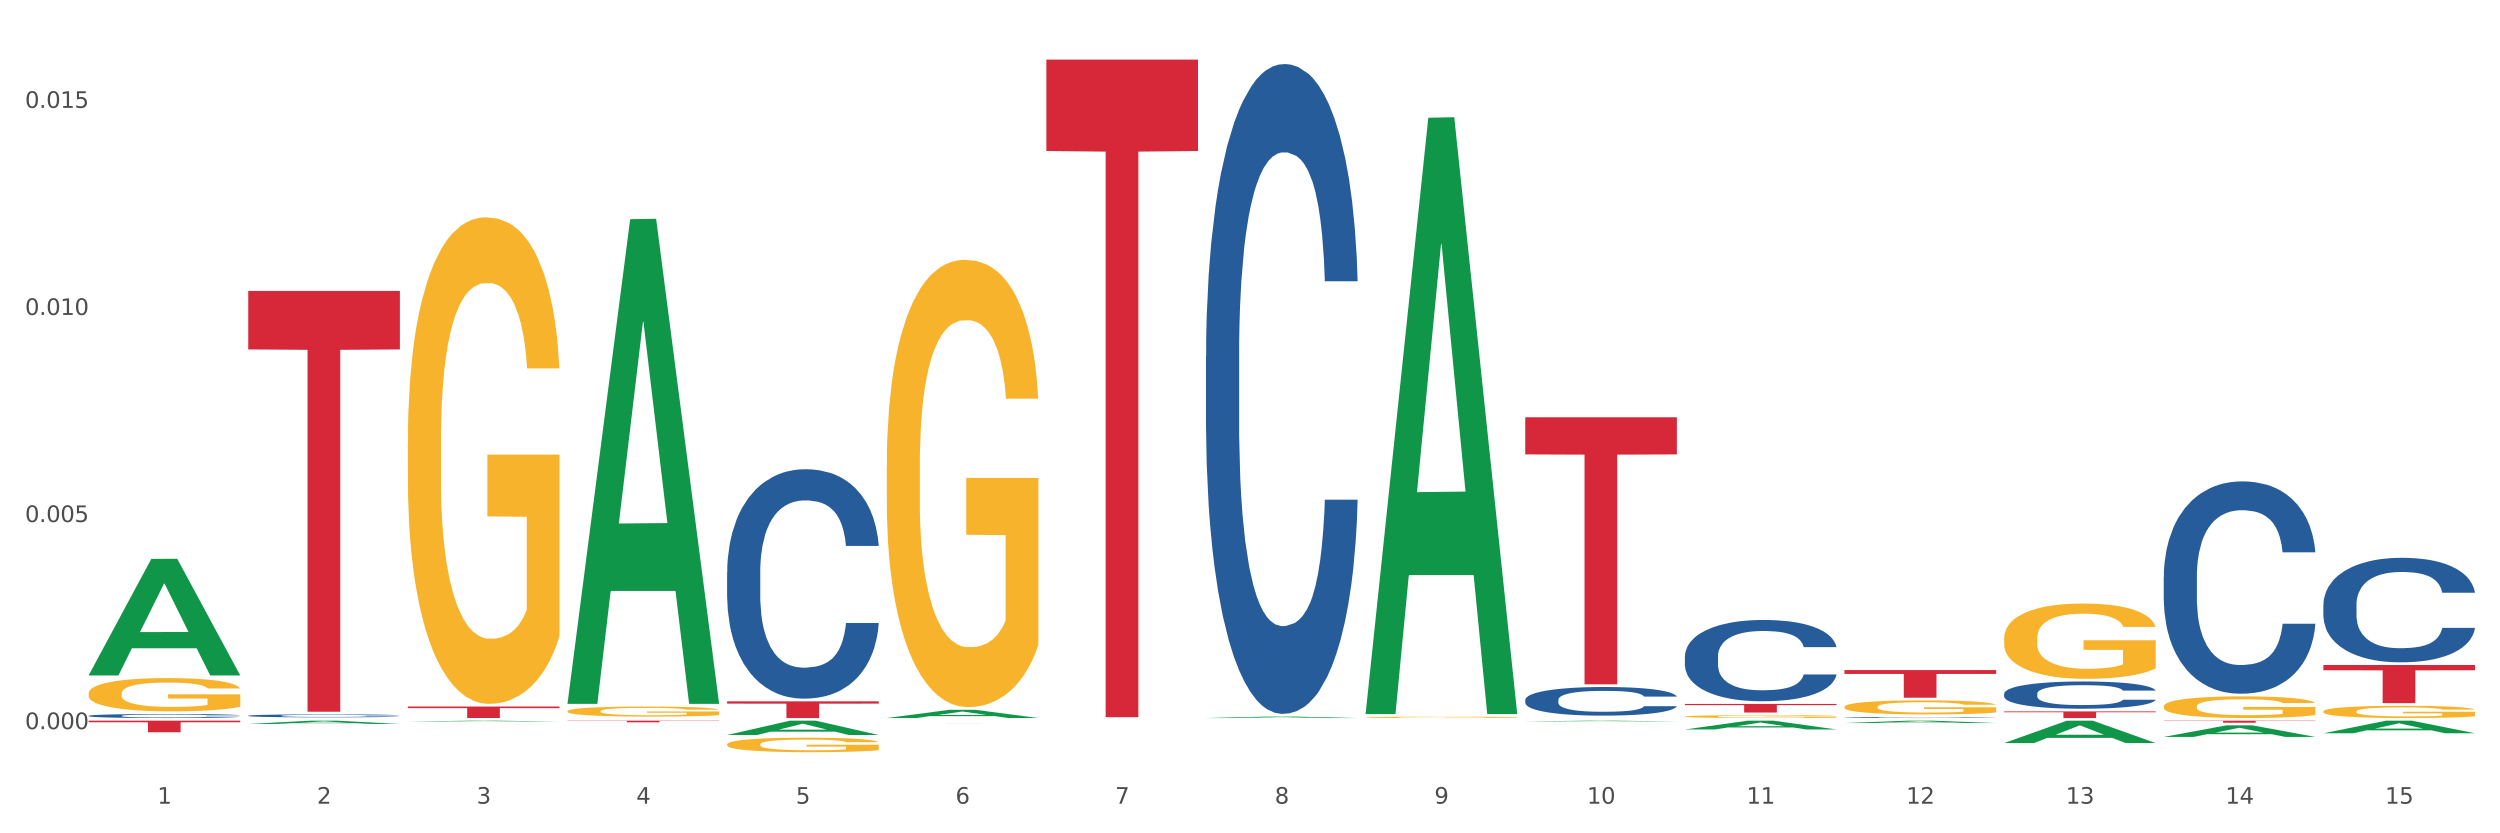 <?xml version="1.0" encoding="utf-8" standalone="no"?>
<!DOCTYPE svg PUBLIC "-//W3C//DTD SVG 1.1//EN"
  "http://www.w3.org/Graphics/SVG/1.1/DTD/svg11.dtd">
<svg xmlns:xlink="http://www.w3.org/1999/xlink" width="1080pt" height="360pt" viewBox="0 0 1080 360" xmlns="http://www.w3.org/2000/svg" version="1.1">
 <rect x="0" y="0" width="1080" height="360" fill="#333333" stroke="none"/>
 <defs>
  <style type="text/css">*{stroke-linejoin: round; stroke-linecap: butt}</style>
 </defs>
 <g id="figure_1">
  <g id="patch_1">
   <path d="M 0 360 
L 1080 360 
L 1080 0 
L 0 0 
z
" style="fill: #ffffff; stroke: #ffffff; stroke-linejoin: miter"/>
  </g>
  <g id="axes_1">
   <g id="matplotlib.axis_1">
    <g id="xtick_1">
     <g id="text_1">
      <!-- 1 -->
      <g style="fill: #4d4d4d" transform="translate(67.984 347.204) scale(0.096 -0.096)">
       <defs>
        <path id="DejaVuSans-31" d="M 794 531 
L 1825 531 
L 1825 4091 
L 703 3866 
L 703 4441 
L 1819 4666 
L 2450 4666 
L 2450 531 
L 3481 531 
L 3481 0 
L 794 0 
L 794 531 
z
" transform="scale(0.016)"/>
       </defs>
       <use xlink:href="#DejaVuSans-31"/>
      </g>
     </g>
    </g>
    <g id="xtick_2">
     <g id="text_2">
      <!-- 2 -->
      <g style="fill: #4d4d4d" transform="translate(136.942 347.204) scale(0.096 -0.096)">
       <defs>
        <path id="DejaVuSans-32" d="M 1228 531 
L 3431 531 
L 3431 0 
L 469 0 
L 469 531 
Q 828 903 1448 1529 
Q 2069 2156 2228 2338 
Q 2531 2678 2651 2914 
Q 2772 3150 2772 3378 
Q 2772 3750 2511 3984 
Q 2250 4219 1831 4219 
Q 1534 4219 1204 4116 
Q 875 4013 500 3803 
L 500 4441 
Q 881 4594 1212 4672 
Q 1544 4750 1819 4750 
Q 2544 4750 2975 4387 
Q 3406 4025 3406 3419 
Q 3406 3131 3298 2873 
Q 3191 2616 2906 2266 
Q 2828 2175 2409 1742 
Q 1991 1309 1228 531 
z
" transform="scale(0.016)"/>
       </defs>
       <use xlink:href="#DejaVuSans-32"/>
      </g>
     </g>
    </g>
    <g id="xtick_3">
     <g id="text_3">
      <!-- 3 -->
      <g style="fill: #4d4d4d" transform="translate(205.899 347.204) scale(0.096 -0.096)">
       <defs>
        <path id="DejaVuSans-33" d="M 2597 2516 
Q 3050 2419 3304 2112 
Q 3559 1806 3559 1356 
Q 3559 666 3084 287 
Q 2609 -91 1734 -91 
Q 1441 -91 1130 -33 
Q 819 25 488 141 
L 488 750 
Q 750 597 1062 519 
Q 1375 441 1716 441 
Q 2309 441 2620 675 
Q 2931 909 2931 1356 
Q 2931 1769 2642 2001 
Q 2353 2234 1838 2234 
L 1294 2234 
L 1294 2753 
L 1863 2753 
Q 2328 2753 2575 2939 
Q 2822 3125 2822 3475 
Q 2822 3834 2567 4026 
Q 2313 4219 1838 4219 
Q 1578 4219 1281 4162 
Q 984 4106 628 3988 
L 628 4550 
Q 988 4650 1302 4700 
Q 1616 4750 1894 4750 
Q 2613 4750 3031 4423 
Q 3450 4097 3450 3541 
Q 3450 3153 3228 2886 
Q 3006 2619 2597 2516 
z
" transform="scale(0.016)"/>
       </defs>
       <use xlink:href="#DejaVuSans-33"/>
      </g>
     </g>
    </g>
    <g id="xtick_4">
     <g id="text_4">
      <!-- 4 -->
      <g style="fill: #4d4d4d" transform="translate(274.857 347.204) scale(0.096 -0.096)">
       <defs>
        <path id="DejaVuSans-34" d="M 2419 4116 
L 825 1625 
L 2419 1625 
L 2419 4116 
z
M 2253 4666 
L 3047 4666 
L 3047 1625 
L 3713 1625 
L 3713 1100 
L 3047 1100 
L 3047 0 
L 2419 0 
L 2419 1100 
L 313 1100 
L 313 1709 
L 2253 4666 
z
" transform="scale(0.016)"/>
       </defs>
       <use xlink:href="#DejaVuSans-34"/>
      </g>
     </g>
    </g>
    <g id="xtick_5">
     <g id="text_5">
      <!-- 5 -->
      <g style="fill: #4d4d4d" transform="translate(343.815 347.204) scale(0.096 -0.096)">
       <defs>
        <path id="DejaVuSans-35" d="M 691 4666 
L 3169 4666 
L 3169 4134 
L 1269 4134 
L 1269 2991 
Q 1406 3038 1543 3061 
Q 1681 3084 1819 3084 
Q 2600 3084 3056 2656 
Q 3513 2228 3513 1497 
Q 3513 744 3044 326 
Q 2575 -91 1722 -91 
Q 1428 -91 1123 -41 
Q 819 9 494 109 
L 494 744 
Q 775 591 1075 516 
Q 1375 441 1709 441 
Q 2250 441 2565 725 
Q 2881 1009 2881 1497 
Q 2881 1984 2565 2268 
Q 2250 2553 1709 2553 
Q 1456 2553 1204 2497 
Q 953 2441 691 2322 
L 691 4666 
z
" transform="scale(0.016)"/>
       </defs>
       <use xlink:href="#DejaVuSans-35"/>
      </g>
     </g>
    </g>
    <g id="xtick_6">
     <g id="text_6">
      <!-- 6 -->
      <g style="fill: #4d4d4d" transform="translate(412.772 347.204) scale(0.096 -0.096)">
       <defs>
        <path id="DejaVuSans-36" d="M 2113 2584 
Q 1688 2584 1439 2293 
Q 1191 2003 1191 1497 
Q 1191 994 1439 701 
Q 1688 409 2113 409 
Q 2538 409 2786 701 
Q 3034 994 3034 1497 
Q 3034 2003 2786 2293 
Q 2538 2584 2113 2584 
z
M 3366 4563 
L 3366 3988 
Q 3128 4100 2886 4159 
Q 2644 4219 2406 4219 
Q 1781 4219 1451 3797 
Q 1122 3375 1075 2522 
Q 1259 2794 1537 2939 
Q 1816 3084 2150 3084 
Q 2853 3084 3261 2657 
Q 3669 2231 3669 1497 
Q 3669 778 3244 343 
Q 2819 -91 2113 -91 
Q 1303 -91 875 529 
Q 447 1150 447 2328 
Q 447 3434 972 4092 
Q 1497 4750 2381 4750 
Q 2619 4750 2861 4703 
Q 3103 4656 3366 4563 
z
" transform="scale(0.016)"/>
       </defs>
       <use xlink:href="#DejaVuSans-36"/>
      </g>
     </g>
    </g>
    <g id="xtick_7">
     <g id="text_7">
      <!-- 7 -->
      <g style="fill: #4d4d4d" transform="translate(481.73 347.204) scale(0.096 -0.096)">
       <defs>
        <path id="DejaVuSans-37" d="M 525 4666 
L 3525 4666 
L 3525 4397 
L 1831 0 
L 1172 0 
L 2766 4134 
L 525 4134 
L 525 4666 
z
" transform="scale(0.016)"/>
       </defs>
       <use xlink:href="#DejaVuSans-37"/>
      </g>
     </g>
    </g>
    <g id="xtick_8">
     <g id="text_8">
      <!-- 8 -->
      <g style="fill: #4d4d4d" transform="translate(550.688 347.204) scale(0.096 -0.096)">
       <defs>
        <path id="DejaVuSans-38" d="M 2034 2216 
Q 1584 2216 1326 1975 
Q 1069 1734 1069 1313 
Q 1069 891 1326 650 
Q 1584 409 2034 409 
Q 2484 409 2743 651 
Q 3003 894 3003 1313 
Q 3003 1734 2745 1975 
Q 2488 2216 2034 2216 
z
M 1403 2484 
Q 997 2584 770 2862 
Q 544 3141 544 3541 
Q 544 4100 942 4425 
Q 1341 4750 2034 4750 
Q 2731 4750 3128 4425 
Q 3525 4100 3525 3541 
Q 3525 3141 3298 2862 
Q 3072 2584 2669 2484 
Q 3125 2378 3379 2068 
Q 3634 1759 3634 1313 
Q 3634 634 3220 271 
Q 2806 -91 2034 -91 
Q 1263 -91 848 271 
Q 434 634 434 1313 
Q 434 1759 690 2068 
Q 947 2378 1403 2484 
z
M 1172 3481 
Q 1172 3119 1398 2916 
Q 1625 2713 2034 2713 
Q 2441 2713 2670 2916 
Q 2900 3119 2900 3481 
Q 2900 3844 2670 4047 
Q 2441 4250 2034 4250 
Q 1625 4250 1398 4047 
Q 1172 3844 1172 3481 
z
" transform="scale(0.016)"/>
       </defs>
       <use xlink:href="#DejaVuSans-38"/>
      </g>
     </g>
    </g>
    <g id="xtick_9">
     <g id="text_9">
      <!-- 9 -->
      <g style="fill: #4d4d4d" transform="translate(619.645 347.204) scale(0.096 -0.096)">
       <defs>
        <path id="DejaVuSans-39" d="M 703 97 
L 703 672 
Q 941 559 1184 500 
Q 1428 441 1663 441 
Q 2288 441 2617 861 
Q 2947 1281 2994 2138 
Q 2813 1869 2534 1725 
Q 2256 1581 1919 1581 
Q 1219 1581 811 2004 
Q 403 2428 403 3163 
Q 403 3881 828 4315 
Q 1253 4750 1959 4750 
Q 2769 4750 3195 4129 
Q 3622 3509 3622 2328 
Q 3622 1225 3098 567 
Q 2575 -91 1691 -91 
Q 1453 -91 1209 -44 
Q 966 3 703 97 
z
M 1959 2075 
Q 2384 2075 2632 2365 
Q 2881 2656 2881 3163 
Q 2881 3666 2632 3958 
Q 2384 4250 1959 4250 
Q 1534 4250 1286 3958 
Q 1038 3666 1038 3163 
Q 1038 2656 1286 2365 
Q 1534 2075 1959 2075 
z
" transform="scale(0.016)"/>
       </defs>
       <use xlink:href="#DejaVuSans-39"/>
      </g>
     </g>
    </g>
    <g id="xtick_10">
     <g id="text_10">
      <!-- 10 -->
      <g style="fill: #4d4d4d" transform="translate(685.549 347.204) scale(0.096 -0.096)">
       <defs>
        <path id="DejaVuSans-30" d="M 2034 4250 
Q 1547 4250 1301 3770 
Q 1056 3291 1056 2328 
Q 1056 1369 1301 889 
Q 1547 409 2034 409 
Q 2525 409 2770 889 
Q 3016 1369 3016 2328 
Q 3016 3291 2770 3770 
Q 2525 4250 2034 4250 
z
M 2034 4750 
Q 2819 4750 3233 4129 
Q 3647 3509 3647 2328 
Q 3647 1150 3233 529 
Q 2819 -91 2034 -91 
Q 1250 -91 836 529 
Q 422 1150 422 2328 
Q 422 3509 836 4129 
Q 1250 4750 2034 4750 
z
" transform="scale(0.016)"/>
       </defs>
       <use xlink:href="#DejaVuSans-31"/>
       <use xlink:href="#DejaVuSans-30" transform="translate(63.623 0)"/>
      </g>
     </g>
    </g>
    <g id="xtick_11">
     <g id="text_11">
      <!-- 11 -->
      <g style="fill: #4d4d4d" transform="translate(754.506 347.204) scale(0.096 -0.096)">
       <use xlink:href="#DejaVuSans-31"/>
       <use xlink:href="#DejaVuSans-31" transform="translate(63.623 0)"/>
      </g>
     </g>
    </g>
    <g id="xtick_12">
     <g id="text_12">
      <!-- 12 -->
      <g style="fill: #4d4d4d" transform="translate(823.464 347.204) scale(0.096 -0.096)">
       <use xlink:href="#DejaVuSans-31"/>
       <use xlink:href="#DejaVuSans-32" transform="translate(63.623 0)"/>
      </g>
     </g>
    </g>
    <g id="xtick_13">
     <g id="text_13">
      <!-- 13 -->
      <g style="fill: #4d4d4d" transform="translate(892.422 347.204) scale(0.096 -0.096)">
       <use xlink:href="#DejaVuSans-31"/>
       <use xlink:href="#DejaVuSans-33" transform="translate(63.623 0)"/>
      </g>
     </g>
    </g>
    <g id="xtick_14">
     <g id="text_14">
      <!-- 14 -->
      <g style="fill: #4d4d4d" transform="translate(961.379 347.204) scale(0.096 -0.096)">
       <use xlink:href="#DejaVuSans-31"/>
       <use xlink:href="#DejaVuSans-34" transform="translate(63.623 0)"/>
      </g>
     </g>
    </g>
    <g id="xtick_15">
     <g id="text_15">
      <!-- 15 -->
      <g style="fill: #4d4d4d" transform="translate(1030.337 347.204) scale(0.096 -0.096)">
       <use xlink:href="#DejaVuSans-31"/>
       <use xlink:href="#DejaVuSans-35" transform="translate(63.623 0)"/>
      </g>
     </g>
    </g>
    <g id="xtick_16"/>
    <g id="xtick_17"/>
    <g id="xtick_18"/>
    <g id="xtick_19"/>
    <g id="xtick_20"/>
    <g id="xtick_21"/>
    <g id="xtick_22"/>
    <g id="xtick_23"/>
    <g id="xtick_24"/>
    <g id="xtick_25"/>
    <g id="xtick_26"/>
    <g id="xtick_27"/>
    <g id="xtick_28"/>
    <g id="xtick_29"/>
   </g>
   <g id="matplotlib.axis_2">
    <g id="ytick_1">
     <g id="text_16">
      <!-- 0.000 -->
      <g style="fill: #4d4d4d" transform="translate(10.8 314.982) scale(0.096 -0.096)">
       <defs>
        <path id="DejaVuSans-2e" d="M 684 794 
L 1344 794 
L 1344 0 
L 684 0 
L 684 794 
z
" transform="scale(0.016)"/>
       </defs>
       <use xlink:href="#DejaVuSans-30"/>
       <use xlink:href="#DejaVuSans-2e" transform="translate(63.623 0)"/>
       <use xlink:href="#DejaVuSans-30" transform="translate(95.41 0)"/>
       <use xlink:href="#DejaVuSans-30" transform="translate(159.033 0)"/>
       <use xlink:href="#DejaVuSans-30" transform="translate(222.656 0)"/>
      </g>
     </g>
    </g>
    <g id="ytick_2">
     <g id="text_17">
      <!-- 0.005 -->
      <g style="fill: #4d4d4d" transform="translate(10.8 225.521) scale(0.096 -0.096)">
       <use xlink:href="#DejaVuSans-30"/>
       <use xlink:href="#DejaVuSans-2e" transform="translate(63.623 0)"/>
       <use xlink:href="#DejaVuSans-30" transform="translate(95.41 0)"/>
       <use xlink:href="#DejaVuSans-30" transform="translate(159.033 0)"/>
       <use xlink:href="#DejaVuSans-35" transform="translate(222.656 0)"/>
      </g>
     </g>
    </g>
    <g id="ytick_3">
     <g id="text_18">
      <!-- 0.010 -->
      <g style="fill: #4d4d4d" transform="translate(10.8 136.061) scale(0.096 -0.096)">
       <use xlink:href="#DejaVuSans-30"/>
       <use xlink:href="#DejaVuSans-2e" transform="translate(63.623 0)"/>
       <use xlink:href="#DejaVuSans-30" transform="translate(95.41 0)"/>
       <use xlink:href="#DejaVuSans-31" transform="translate(159.033 0)"/>
       <use xlink:href="#DejaVuSans-30" transform="translate(222.656 0)"/>
      </g>
     </g>
    </g>
    <g id="ytick_4">
     <g id="text_19">
      <!-- 0.015 -->
      <g style="fill: #4d4d4d" transform="translate(10.8 46.6) scale(0.096 -0.096)">
       <use xlink:href="#DejaVuSans-30"/>
       <use xlink:href="#DejaVuSans-2e" transform="translate(63.623 0)"/>
       <use xlink:href="#DejaVuSans-30" transform="translate(95.41 0)"/>
       <use xlink:href="#DejaVuSans-31" transform="translate(159.033 0)"/>
       <use xlink:href="#DejaVuSans-35" transform="translate(222.656 0)"/>
      </g>
     </g>
    </g>
    <g id="ytick_5"/>
    <g id="ytick_6"/>
    <g id="ytick_7"/>
   </g>
   <g id="PolyCollection_1">
    <path d="M 38.283 291.709 
L 38.351 291.661 
L 65.365 241.44 
L 76.576 241.393 
L 103.793 291.803 
L 90.826 291.803 
L 84.95 280.064 
L 57.058 280.064 
L 56.855 280.254 
L 51.182 291.803 
L 38.283 291.803 
L 38.283 291.709 
L 60.57 273.059 
L 81.438 273.012 
L 71.105 252.137 
L 70.97 252.043 
L 70.835 252.185 
L 60.502 273.012 
L 60.57 273.059 
L 38.283 291.709 
z
" clip-path="url(#p0fa52576c8)" style="fill: #109648"/>
    <path d="M 38.283 311.334 
L 103.793 311.334 
L 103.793 312.03 
L 78.024 312.034 
L 78.024 316.337 
L 63.897 316.337 
L 63.897 312.034 
L 38.283 312.03 
L 38.283 311.339 
L 38.283 311.334 
z
" clip-path="url(#p0fa52576c8)" style="fill: #d62839"/>
    <path d="M 176.198 191.012 
L 176.276 190.82 
L 176.276 183.909 
L 176.43 177.958 
L 177.204 163.56 
L 178.364 151.657 
L 179.215 145.322 
L 180.065 140.139 
L 181.071 134.956 
L 182.308 129.58 
L 184.551 121.709 
L 185.944 117.678 
L 187.645 113.455 
L 190.739 107.311 
L 192.982 103.856 
L 195.302 100.976 
L 199.092 97.521 
L 201.567 95.985 
L 204.197 94.833 
L 207.368 94.065 
L 209.765 93.873 
L 215.025 94.449 
L 219.511 96.177 
L 221.676 97.521 
L 224.461 99.824 
L 225.93 101.36 
L 228.328 104.432 
L 230.803 108.463 
L 232.504 111.919 
L 235.057 118.446 
L 236.99 124.973 
L 238.769 133.036 
L 239.697 138.603 
L 240.393 143.786 
L 241.012 149.738 
L 241.631 159.144 
L 227.709 159.144 
L 227.168 152.425 
L 226.317 146.09 
L 225.079 139.947 
L 223.996 136.108 
L 222.14 131.308 
L 220.439 128.237 
L 218.66 125.933 
L 216.494 124.013 
L 214.793 123.053 
L 212.395 122.285 
L 207.677 122.477 
L 204.506 124.013 
L 202.34 125.933 
L 200.948 127.661 
L 199.711 129.58 
L 198.319 132.268 
L 196.694 136.299 
L 195.534 139.947 
L 194.374 144.554 
L 193.446 149.162 
L 192.595 154.537 
L 191.899 160.296 
L 191.358 166.247 
L 190.894 173.542 
L 190.507 185.637 
L 190.507 211.937 
L 190.662 217.888 
L 191.048 225.759 
L 191.512 231.71 
L 192.286 238.813 
L 192.982 243.613 
L 194.297 250.524 
L 195.766 256.283 
L 196.926 259.931 
L 198.086 263.002 
L 200.097 267.226 
L 202.34 270.681 
L 204.274 272.793 
L 206.904 274.713 
L 208.683 275.48 
L 210.229 275.864 
L 214.019 275.864 
L 216.726 275.288 
L 219.743 273.945 
L 222.063 272.217 
L 223.996 270.105 
L 226.162 266.65 
L 227.554 263.386 
L 227.554 223.264 
L 210.539 223.072 
L 210.539 196.387 
L 241.708 196.387 
L 241.708 274.713 
L 240.393 278.744 
L 238.924 282.392 
L 237.377 285.655 
L 235.057 289.687 
L 232.272 293.526 
L 229.797 296.214 
L 227.168 298.517 
L 224.074 300.629 
L 220.052 302.549 
L 217.577 303.317 
L 214.483 303.893 
L 210.848 304.085 
L 207.677 303.701 
L 204.583 302.741 
L 201.335 301.013 
L 198.164 298.517 
L 195.766 296.022 
L 193.369 292.95 
L 190.816 288.919 
L 188.805 285.079 
L 187.258 281.624 
L 185.557 277.208 
L 183.701 271.449 
L 182.308 266.266 
L 181.071 260.89 
L 179.756 253.979 
L 178.828 248.028 
L 177.9 240.541 
L 177.358 234.974 
L 176.74 226.335 
L 176.276 214.241 
L 176.198 191.012 
z
" clip-path="url(#p0fa52576c8)" style="fill: #f7b32b"/>
    <path d="M 245.156 307.231 
L 245.233 307.227 
L 245.233 307.085 
L 245.388 306.962 
L 246.161 306.665 
L 247.322 306.419 
L 248.172 306.288 
L 249.023 306.181 
L 250.029 306.074 
L 251.266 305.963 
L 253.509 305.801 
L 254.901 305.718 
L 256.603 305.63 
L 259.697 305.504 
L 261.939 305.432 
L 264.26 305.373 
L 268.05 305.301 
L 270.525 305.27 
L 273.154 305.246 
L 276.325 305.23 
L 278.723 305.226 
L 283.982 305.238 
L 288.468 305.274 
L 290.634 305.301 
L 293.418 305.349 
L 294.888 305.381 
L 297.285 305.444 
L 299.76 305.527 
L 301.462 305.599 
L 304.014 305.733 
L 305.948 305.868 
L 307.727 306.035 
L 308.655 306.149 
L 309.351 306.256 
L 309.97 306.379 
L 310.588 306.573 
L 296.667 306.573 
L 296.125 306.435 
L 295.274 306.304 
L 294.037 306.177 
L 292.954 306.098 
L 291.098 305.999 
L 289.396 305.935 
L 287.617 305.888 
L 285.452 305.848 
L 283.75 305.829 
L 281.353 305.813 
L 276.635 305.817 
L 273.464 305.848 
L 271.298 305.888 
L 269.906 305.924 
L 268.668 305.963 
L 267.276 306.019 
L 265.652 306.102 
L 264.492 306.177 
L 263.332 306.272 
L 262.404 306.367 
L 261.553 306.478 
L 260.857 306.597 
L 260.315 306.72 
L 259.851 306.871 
L 259.464 307.12 
L 259.464 307.663 
L 259.619 307.786 
L 260.006 307.949 
L 260.47 308.071 
L 261.243 308.218 
L 261.939 308.317 
L 263.254 308.46 
L 264.724 308.579 
L 265.884 308.654 
L 267.044 308.717 
L 269.055 308.804 
L 271.298 308.876 
L 273.232 308.919 
L 275.861 308.959 
L 277.64 308.975 
L 279.187 308.983 
L 282.977 308.983 
L 285.684 308.971 
L 288.7 308.943 
L 291.021 308.907 
L 292.954 308.864 
L 295.12 308.793 
L 296.512 308.725 
L 296.512 307.897 
L 279.496 307.893 
L 279.496 307.342 
L 310.666 307.342 
L 310.666 308.959 
L 309.351 309.042 
L 307.881 309.118 
L 306.335 309.185 
L 304.014 309.268 
L 301.23 309.347 
L 298.755 309.403 
L 296.125 309.45 
L 293.031 309.494 
L 289.01 309.534 
L 286.535 309.549 
L 283.441 309.561 
L 279.806 309.565 
L 276.635 309.557 
L 273.541 309.538 
L 270.293 309.502 
L 267.121 309.45 
L 264.724 309.399 
L 262.326 309.335 
L 259.774 309.252 
L 257.763 309.173 
L 256.216 309.102 
L 254.515 309.011 
L 252.658 308.892 
L 251.266 308.785 
L 250.029 308.674 
L 248.714 308.531 
L 247.786 308.408 
L 246.858 308.254 
L 246.316 308.139 
L 245.697 307.96 
L 245.233 307.711 
L 245.156 307.231 
z
" clip-path="url(#p0fa52576c8)" style="fill: #f7b32b"/>
    <path d="M 314.114 321.574 
L 314.191 321.569 
L 314.191 321.362 
L 314.346 321.185 
L 315.119 320.755 
L 316.279 320.4 
L 317.13 320.21 
L 317.981 320.056 
L 318.986 319.901 
L 320.224 319.741 
L 322.467 319.506 
L 323.859 319.385 
L 325.56 319.259 
L 328.654 319.076 
L 330.897 318.973 
L 333.217 318.887 
L 337.007 318.784 
L 339.482 318.738 
L 342.112 318.703 
L 345.283 318.68 
L 347.681 318.675 
L 352.94 318.692 
L 357.426 318.743 
L 359.591 318.784 
L 362.376 318.852 
L 363.845 318.898 
L 366.243 318.99 
L 368.718 319.11 
L 370.42 319.213 
L 372.972 319.408 
L 374.905 319.603 
L 376.684 319.844 
L 377.612 320.01 
L 378.309 320.165 
L 378.927 320.342 
L 379.546 320.623 
L 365.624 320.623 
L 365.083 320.422 
L 364.232 320.233 
L 362.995 320.05 
L 361.912 319.935 
L 360.056 319.792 
L 358.354 319.7 
L 356.575 319.632 
L 354.409 319.574 
L 352.708 319.546 
L 350.31 319.523 
L 345.592 319.529 
L 342.421 319.574 
L 340.256 319.632 
L 338.863 319.683 
L 337.626 319.741 
L 336.234 319.821 
L 334.61 319.941 
L 333.449 320.05 
L 332.289 320.188 
L 331.361 320.325 
L 330.51 320.486 
L 329.814 320.657 
L 329.273 320.835 
L 328.809 321.053 
L 328.422 321.414 
L 328.422 322.199 
L 328.577 322.377 
L 328.964 322.611 
L 329.428 322.789 
L 330.201 323.001 
L 330.897 323.144 
L 332.212 323.351 
L 333.681 323.523 
L 334.842 323.632 
L 336.002 323.723 
L 338.013 323.849 
L 340.256 323.952 
L 342.189 324.015 
L 344.819 324.073 
L 346.598 324.096 
L 348.145 324.107 
L 351.935 324.107 
L 354.642 324.09 
L 357.658 324.05 
L 359.978 323.998 
L 361.912 323.935 
L 364.077 323.832 
L 365.47 323.735 
L 365.47 322.537 
L 348.454 322.531 
L 348.454 321.735 
L 379.623 321.735 
L 379.623 324.073 
L 378.309 324.193 
L 376.839 324.302 
L 375.292 324.399 
L 372.972 324.52 
L 370.188 324.634 
L 367.713 324.715 
L 365.083 324.783 
L 361.989 324.846 
L 357.967 324.904 
L 355.492 324.927 
L 352.399 324.944 
L 348.763 324.95 
L 345.592 324.938 
L 342.499 324.909 
L 339.25 324.858 
L 336.079 324.783 
L 333.681 324.709 
L 331.284 324.617 
L 328.732 324.497 
L 326.721 324.382 
L 325.174 324.279 
L 323.472 324.147 
L 321.616 323.975 
L 320.224 323.821 
L 318.986 323.66 
L 317.671 323.454 
L 316.743 323.276 
L 315.815 323.053 
L 315.274 322.887 
L 314.655 322.629 
L 314.191 322.268 
L 314.114 321.574 
z
" clip-path="url(#p0fa52576c8)" style="fill: #f7b32b"/>
    <path d="M 589.944 309.885 
L 590.022 309.884 
L 590.022 309.865 
L 590.176 309.849 
L 590.95 309.81 
L 592.11 309.778 
L 592.961 309.76 
L 593.811 309.746 
L 594.817 309.732 
L 596.054 309.718 
L 598.297 309.696 
L 599.69 309.685 
L 601.391 309.674 
L 604.485 309.657 
L 606.728 309.648 
L 609.048 309.64 
L 612.838 309.631 
L 615.313 309.626 
L 617.943 309.623 
L 621.114 309.621 
L 623.511 309.621 
L 628.771 309.622 
L 633.257 309.627 
L 635.422 309.631 
L 638.206 309.637 
L 639.676 309.641 
L 642.074 309.649 
L 644.549 309.66 
L 646.25 309.67 
L 648.803 309.687 
L 650.736 309.705 
L 652.515 309.727 
L 653.443 309.742 
L 654.139 309.756 
L 654.758 309.772 
L 655.377 309.798 
L 641.455 309.798 
L 640.914 309.78 
L 640.063 309.763 
L 638.825 309.746 
L 637.742 309.735 
L 635.886 309.722 
L 634.185 309.714 
L 632.406 309.708 
L 630.24 309.703 
L 628.539 309.7 
L 626.141 309.698 
L 621.423 309.698 
L 618.252 309.703 
L 616.086 309.708 
L 614.694 309.712 
L 613.457 309.718 
L 612.064 309.725 
L 610.44 309.736 
L 609.28 309.746 
L 608.12 309.758 
L 607.192 309.771 
L 606.341 309.786 
L 605.645 309.801 
L 605.104 309.817 
L 604.639 309.837 
L 604.253 309.87 
L 604.253 309.942 
L 604.407 309.958 
L 604.794 309.979 
L 605.258 309.995 
L 606.032 310.015 
L 606.728 310.028 
L 608.043 310.046 
L 609.512 310.062 
L 610.672 310.072 
L 611.832 310.08 
L 613.843 310.092 
L 616.086 310.101 
L 618.02 310.107 
L 620.65 310.112 
L 622.428 310.114 
L 623.975 310.115 
L 627.765 310.115 
L 630.472 310.114 
L 633.489 310.11 
L 635.809 310.105 
L 637.742 310.1 
L 639.908 310.09 
L 641.3 310.081 
L 641.3 309.972 
L 624.285 309.972 
L 624.285 309.899 
L 655.454 309.899 
L 655.454 310.112 
L 654.139 310.123 
L 652.67 310.133 
L 651.123 310.142 
L 648.803 310.153 
L 646.018 310.163 
L 643.543 310.171 
L 640.914 310.177 
L 637.82 310.183 
L 633.798 310.188 
L 631.323 310.19 
L 628.229 310.192 
L 624.594 310.192 
L 621.423 310.191 
L 618.329 310.188 
L 615.081 310.184 
L 611.91 310.177 
L 609.512 310.17 
L 607.114 310.162 
L 604.562 310.151 
L 602.551 310.14 
L 601.004 310.131 
L 599.303 310.119 
L 597.447 310.103 
L 596.054 310.089 
L 594.817 310.075 
L 593.502 310.056 
L 592.574 310.04 
L 591.646 310.019 
L 591.104 310.004 
L 590.486 309.981 
L 590.022 309.948 
L 589.944 309.885 
z
" clip-path="url(#p0fa52576c8)" style="fill: #f7b32b"/>
    <path d="M 727.86 309.531 
L 727.937 309.53 
L 727.937 309.49 
L 728.092 309.455 
L 728.865 309.371 
L 730.025 309.301 
L 730.876 309.264 
L 731.727 309.234 
L 732.732 309.204 
L 733.97 309.172 
L 736.213 309.126 
L 737.605 309.103 
L 739.306 309.078 
L 742.4 309.042 
L 744.643 309.022 
L 746.963 309.005 
L 750.753 308.985 
L 753.228 308.976 
L 755.858 308.969 
L 759.029 308.965 
L 761.427 308.964 
L 766.686 308.967 
L 771.172 308.977 
L 773.337 308.985 
L 776.122 308.998 
L 777.591 309.007 
L 779.989 309.025 
L 782.464 309.049 
L 784.166 309.069 
L 786.718 309.107 
L 788.651 309.145 
L 790.43 309.193 
L 791.358 309.225 
L 792.055 309.255 
L 792.673 309.29 
L 793.292 309.345 
L 779.37 309.345 
L 778.829 309.306 
L 777.978 309.269 
L 776.741 309.233 
L 775.658 309.21 
L 773.802 309.182 
L 772.1 309.164 
L 770.321 309.151 
L 768.155 309.14 
L 766.454 309.134 
L 764.056 309.13 
L 759.338 309.131 
L 756.167 309.14 
L 754.002 309.151 
L 752.609 309.161 
L 751.372 309.172 
L 749.98 309.188 
L 748.356 309.212 
L 747.195 309.233 
L 746.035 309.26 
L 745.107 309.287 
L 744.256 309.318 
L 743.56 309.352 
L 743.019 309.387 
L 742.555 309.429 
L 742.168 309.5 
L 742.168 309.654 
L 742.323 309.688 
L 742.71 309.734 
L 743.174 309.769 
L 743.947 309.811 
L 744.643 309.839 
L 745.958 309.879 
L 747.427 309.913 
L 748.588 309.934 
L 749.748 309.952 
L 751.759 309.977 
L 754.002 309.997 
L 755.935 310.009 
L 758.565 310.02 
L 760.344 310.025 
L 761.891 310.027 
L 765.68 310.027 
L 768.387 310.024 
L 771.404 310.016 
L 773.724 310.006 
L 775.658 309.994 
L 777.823 309.973 
L 779.216 309.954 
L 779.216 309.72 
L 762.2 309.719 
L 762.2 309.563 
L 793.369 309.563 
L 793.369 310.02 
L 792.055 310.044 
L 790.585 310.065 
L 789.038 310.084 
L 786.718 310.108 
L 783.933 310.13 
L 781.458 310.146 
L 778.829 310.16 
L 775.735 310.172 
L 771.713 310.183 
L 769.238 310.188 
L 766.145 310.191 
L 762.509 310.192 
L 759.338 310.19 
L 756.245 310.184 
L 752.996 310.174 
L 749.825 310.16 
L 747.427 310.145 
L 745.03 310.127 
L 742.477 310.103 
L 740.467 310.081 
L 738.92 310.061 
L 737.218 310.035 
L 735.362 310.001 
L 733.97 309.971 
L 732.732 309.94 
L 731.417 309.899 
L 730.489 309.865 
L 729.561 309.821 
L 729.02 309.788 
L 728.401 309.738 
L 727.937 309.667 
L 727.86 309.531 
z
" clip-path="url(#p0fa52576c8)" style="fill: #f7b32b"/>
    <path d="M 796.817 305.371 
L 796.895 305.365 
L 796.895 305.166 
L 797.049 304.994 
L 797.823 304.579 
L 798.983 304.236 
L 799.834 304.053 
L 800.684 303.904 
L 801.69 303.754 
L 802.927 303.599 
L 805.17 303.372 
L 806.563 303.256 
L 808.264 303.134 
L 811.358 302.957 
L 813.601 302.857 
L 815.921 302.774 
L 819.711 302.675 
L 822.186 302.63 
L 824.816 302.597 
L 827.987 302.575 
L 830.384 302.569 
L 835.644 302.586 
L 840.129 302.636 
L 842.295 302.675 
L 845.079 302.741 
L 846.549 302.785 
L 848.947 302.874 
L 851.422 302.99 
L 853.123 303.09 
L 855.676 303.278 
L 857.609 303.466 
L 859.388 303.699 
L 860.316 303.859 
L 861.012 304.009 
L 861.631 304.18 
L 862.25 304.452 
L 848.328 304.452 
L 847.786 304.258 
L 846.936 304.075 
L 845.698 303.898 
L 844.615 303.787 
L 842.759 303.649 
L 841.058 303.56 
L 839.279 303.494 
L 837.113 303.439 
L 835.412 303.411 
L 833.014 303.389 
L 828.296 303.394 
L 825.125 303.439 
L 822.959 303.494 
L 821.567 303.544 
L 820.33 303.599 
L 818.937 303.677 
L 817.313 303.793 
L 816.153 303.898 
L 814.993 304.031 
L 814.065 304.164 
L 813.214 304.319 
L 812.518 304.485 
L 811.977 304.656 
L 811.512 304.867 
L 811.126 305.216 
L 811.126 305.974 
L 811.28 306.146 
L 811.667 306.373 
L 812.131 306.544 
L 812.905 306.749 
L 813.601 306.887 
L 814.916 307.087 
L 816.385 307.253 
L 817.545 307.358 
L 818.705 307.446 
L 820.716 307.568 
L 822.959 307.668 
L 824.893 307.729 
L 827.523 307.784 
L 829.301 307.806 
L 830.848 307.817 
L 834.638 307.817 
L 837.345 307.801 
L 840.362 307.762 
L 842.682 307.712 
L 844.615 307.651 
L 846.781 307.552 
L 848.173 307.458 
L 848.173 306.301 
L 831.158 306.295 
L 831.158 305.526 
L 862.327 305.526 
L 862.327 307.784 
L 861.012 307.9 
L 859.543 308.006 
L 857.996 308.1 
L 855.676 308.216 
L 852.891 308.327 
L 850.416 308.404 
L 847.786 308.471 
L 844.693 308.531 
L 840.671 308.587 
L 838.196 308.609 
L 835.102 308.626 
L 831.467 308.631 
L 828.296 308.62 
L 825.202 308.592 
L 821.954 308.543 
L 818.783 308.471 
L 816.385 308.399 
L 813.987 308.31 
L 811.435 308.194 
L 809.424 308.083 
L 807.877 307.983 
L 806.176 307.856 
L 804.32 307.69 
L 802.927 307.541 
L 801.69 307.386 
L 800.375 307.186 
L 799.447 307.015 
L 798.519 306.799 
L 797.977 306.638 
L 797.359 306.389 
L 796.895 306.04 
L 796.817 305.371 
z
" clip-path="url(#p0fa52576c8)" style="fill: #f7b32b"/>
    <path d="M 865.775 275.766 
L 865.852 275.736 
L 865.852 274.667 
L 866.007 273.746 
L 866.78 271.518 
L 867.941 269.677 
L 868.791 268.696 
L 869.642 267.894 
L 870.648 267.092 
L 871.885 266.261 
L 874.128 265.043 
L 875.52 264.419 
L 877.222 263.765 
L 880.315 262.815 
L 882.558 262.28 
L 884.879 261.835 
L 888.669 261.3 
L 891.144 261.062 
L 893.773 260.884 
L 896.944 260.765 
L 899.342 260.736 
L 904.601 260.825 
L 909.087 261.092 
L 911.253 261.3 
L 914.037 261.656 
L 915.507 261.894 
L 917.904 262.369 
L 920.379 262.993 
L 922.081 263.528 
L 924.633 264.538 
L 926.567 265.548 
L 928.346 266.795 
L 929.274 267.657 
L 929.97 268.459 
L 930.589 269.379 
L 931.207 270.835 
L 917.286 270.835 
L 916.744 269.795 
L 915.893 268.815 
L 914.656 267.865 
L 913.573 267.271 
L 911.717 266.528 
L 910.015 266.053 
L 908.236 265.696 
L 906.071 265.399 
L 904.369 265.251 
L 901.972 265.132 
L 897.254 265.162 
L 894.083 265.399 
L 891.917 265.696 
L 890.525 265.964 
L 889.287 266.261 
L 887.895 266.676 
L 886.271 267.3 
L 885.111 267.865 
L 883.951 268.577 
L 883.022 269.29 
L 882.172 270.122 
L 881.476 271.013 
L 880.934 271.934 
L 880.47 273.063 
L 880.083 274.934 
L 880.083 279.004 
L 880.238 279.924 
L 880.625 281.142 
L 881.089 282.063 
L 881.862 283.162 
L 882.558 283.905 
L 883.873 284.974 
L 885.343 285.865 
L 886.503 286.43 
L 887.663 286.905 
L 889.674 287.558 
L 891.917 288.093 
L 893.851 288.42 
L 896.48 288.717 
L 898.259 288.836 
L 899.806 288.895 
L 903.596 288.895 
L 906.303 288.806 
L 909.319 288.598 
L 911.639 288.331 
L 913.573 288.004 
L 915.739 287.469 
L 917.131 286.964 
L 917.131 280.756 
L 900.115 280.726 
L 900.115 276.598 
L 931.285 276.598 
L 931.285 288.717 
L 929.97 289.341 
L 928.5 289.905 
L 926.953 290.41 
L 924.633 291.034 
L 921.849 291.628 
L 919.374 292.044 
L 916.744 292.4 
L 913.65 292.727 
L 909.629 293.024 
L 907.154 293.143 
L 904.06 293.232 
L 900.425 293.261 
L 897.254 293.202 
L 894.16 293.054 
L 890.911 292.786 
L 887.74 292.4 
L 885.343 292.014 
L 882.945 291.539 
L 880.393 290.915 
L 878.382 290.321 
L 876.835 289.786 
L 875.133 289.103 
L 873.277 288.212 
L 871.885 287.41 
L 870.648 286.578 
L 869.333 285.509 
L 868.405 284.588 
L 867.476 283.429 
L 866.935 282.568 
L 866.316 281.231 
L 865.852 279.36 
L 865.775 275.766 
z
" clip-path="url(#p0fa52576c8)" style="fill: #f7b32b"/>
    <path d="M 934.733 305.157 
L 934.81 305.149 
L 934.81 304.841 
L 934.965 304.576 
L 935.738 303.935 
L 936.898 303.405 
L 937.749 303.123 
L 938.6 302.892 
L 939.605 302.661 
L 940.843 302.422 
L 943.086 302.071 
L 944.478 301.892 
L 946.179 301.704 
L 949.273 301.43 
L 951.516 301.276 
L 953.836 301.148 
L 957.626 300.994 
L 960.101 300.926 
L 962.731 300.874 
L 965.902 300.84 
L 968.3 300.832 
L 973.559 300.857 
L 978.045 300.934 
L 980.21 300.994 
L 982.995 301.097 
L 984.464 301.165 
L 986.862 301.302 
L 989.337 301.481 
L 991.038 301.635 
L 993.591 301.926 
L 995.524 302.216 
L 997.303 302.575 
L 998.231 302.823 
L 998.928 303.054 
L 999.546 303.319 
L 1000.165 303.738 
L 986.243 303.738 
L 985.702 303.439 
L 984.851 303.157 
L 983.614 302.883 
L 982.531 302.712 
L 980.674 302.499 
L 978.973 302.362 
L 977.194 302.259 
L 975.028 302.174 
L 973.327 302.131 
L 970.929 302.097 
L 966.211 302.105 
L 963.04 302.174 
L 960.875 302.259 
L 959.482 302.336 
L 958.245 302.422 
L 956.853 302.541 
L 955.229 302.721 
L 954.068 302.883 
L 952.908 303.088 
L 951.98 303.294 
L 951.129 303.533 
L 950.433 303.789 
L 949.892 304.054 
L 949.428 304.379 
L 949.041 304.918 
L 949.041 306.089 
L 949.196 306.354 
L 949.582 306.704 
L 950.047 306.969 
L 950.82 307.286 
L 951.516 307.499 
L 952.831 307.807 
L 954.3 308.064 
L 955.461 308.226 
L 956.621 308.363 
L 958.632 308.551 
L 960.875 308.705 
L 962.808 308.799 
L 965.438 308.884 
L 967.217 308.918 
L 968.764 308.935 
L 972.553 308.935 
L 975.26 308.91 
L 978.277 308.85 
L 980.597 308.773 
L 982.531 308.679 
L 984.696 308.525 
L 986.089 308.38 
L 986.089 306.593 
L 969.073 306.585 
L 969.073 305.396 
L 1000.242 305.396 
L 1000.242 308.884 
L 998.928 309.064 
L 997.458 309.226 
L 995.911 309.371 
L 993.591 309.551 
L 990.806 309.722 
L 988.331 309.842 
L 985.702 309.944 
L 982.608 310.038 
L 978.586 310.124 
L 976.111 310.158 
L 973.017 310.184 
L 969.382 310.192 
L 966.211 310.175 
L 963.118 310.132 
L 959.869 310.055 
L 956.698 309.944 
L 954.3 309.833 
L 951.903 309.696 
L 949.35 309.517 
L 947.34 309.346 
L 945.793 309.192 
L 944.091 308.995 
L 942.235 308.739 
L 940.843 308.508 
L 939.605 308.269 
L 938.29 307.961 
L 937.362 307.696 
L 936.434 307.363 
L 935.893 307.115 
L 935.274 306.73 
L 934.81 306.191 
L 934.733 305.157 
z
" clip-path="url(#p0fa52576c8)" style="fill: #f7b32b"/>
    <path d="M 1003.69 307.344 
L 1003.768 307.339 
L 1003.768 307.165 
L 1003.922 307.016 
L 1004.696 306.653 
L 1005.856 306.353 
L 1006.707 306.194 
L 1007.557 306.063 
L 1008.563 305.932 
L 1009.8 305.797 
L 1012.043 305.599 
L 1013.435 305.497 
L 1015.137 305.391 
L 1018.231 305.236 
L 1020.474 305.149 
L 1022.794 305.077 
L 1026.584 304.99 
L 1029.059 304.951 
L 1031.688 304.922 
L 1034.86 304.903 
L 1037.257 304.898 
L 1042.517 304.912 
L 1047.002 304.956 
L 1049.168 304.99 
L 1051.952 305.048 
L 1053.422 305.086 
L 1055.82 305.164 
L 1058.295 305.265 
L 1059.996 305.352 
L 1062.548 305.517 
L 1064.482 305.681 
L 1066.261 305.884 
L 1067.189 306.024 
L 1067.885 306.155 
L 1068.504 306.305 
L 1069.123 306.542 
L 1055.201 306.542 
L 1054.659 306.372 
L 1053.809 306.213 
L 1052.571 306.058 
L 1051.488 305.961 
L 1049.632 305.841 
L 1047.931 305.763 
L 1046.152 305.705 
L 1043.986 305.657 
L 1042.285 305.633 
L 1039.887 305.613 
L 1035.169 305.618 
L 1031.998 305.657 
L 1029.832 305.705 
L 1028.44 305.749 
L 1027.203 305.797 
L 1025.81 305.865 
L 1024.186 305.966 
L 1023.026 306.058 
L 1021.866 306.174 
L 1020.938 306.29 
L 1020.087 306.426 
L 1019.391 306.571 
L 1018.85 306.721 
L 1018.385 306.904 
L 1017.999 307.209 
L 1017.999 307.871 
L 1018.153 308.021 
L 1018.54 308.219 
L 1019.004 308.369 
L 1019.778 308.548 
L 1020.474 308.669 
L 1021.789 308.843 
L 1023.258 308.988 
L 1024.418 309.08 
L 1025.578 309.157 
L 1027.589 309.264 
L 1029.832 309.351 
L 1031.766 309.404 
L 1034.396 309.452 
L 1036.174 309.472 
L 1037.721 309.481 
L 1041.511 309.481 
L 1044.218 309.467 
L 1047.235 309.433 
L 1049.555 309.389 
L 1051.488 309.336 
L 1053.654 309.249 
L 1055.046 309.167 
L 1055.046 308.157 
L 1038.031 308.152 
L 1038.031 307.48 
L 1069.2 307.48 
L 1069.2 309.452 
L 1067.885 309.554 
L 1066.416 309.646 
L 1064.869 309.728 
L 1062.548 309.829 
L 1059.764 309.926 
L 1057.289 309.994 
L 1054.659 310.052 
L 1051.566 310.105 
L 1047.544 310.153 
L 1045.069 310.173 
L 1041.975 310.187 
L 1038.34 310.192 
L 1035.169 310.182 
L 1032.075 310.158 
L 1028.827 310.115 
L 1025.656 310.052 
L 1023.258 309.989 
L 1020.86 309.912 
L 1018.308 309.81 
L 1016.297 309.713 
L 1014.75 309.626 
L 1013.049 309.515 
L 1011.193 309.37 
L 1009.8 309.24 
L 1008.563 309.104 
L 1007.248 308.93 
L 1006.32 308.78 
L 1005.392 308.592 
L 1004.85 308.452 
L 1004.232 308.234 
L 1003.768 307.929 
L 1003.69 307.344 
z
" clip-path="url(#p0fa52576c8)" style="fill: #f7b32b"/>
    <path d="M 38.283 309.232 
L 38.36 309.231 
L 38.36 309.186 
L 38.593 309.126 
L 39.445 309.014 
L 40.529 308.93 
L 42.387 308.831 
L 43.394 308.79 
L 44.71 308.744 
L 47.42 308.669 
L 50.518 308.605 
L 52.686 308.57 
L 54.312 308.548 
L 57.951 308.508 
L 60.042 308.49 
L 62.21 308.476 
L 64.069 308.467 
L 67.166 308.455 
L 69.644 308.451 
L 72.509 308.449 
L 74.91 308.451 
L 78.084 308.457 
L 82.731 308.476 
L 84.512 308.487 
L 86.912 308.506 
L 89.39 308.532 
L 91.403 308.557 
L 93.726 308.594 
L 96.127 308.642 
L 98.45 308.702 
L 100.076 308.758 
L 101.392 308.817 
L 102.554 308.888 
L 103.406 308.966 
L 103.793 309.032 
L 89.622 309.032 
L 89.235 308.973 
L 88.461 308.909 
L 87.686 308.866 
L 86.835 308.831 
L 85.518 308.791 
L 84.357 308.766 
L 82.421 308.736 
L 80.64 308.716 
L 79.169 308.705 
L 77.388 308.696 
L 73.593 308.686 
L 70.883 308.686 
L 69.179 308.689 
L 67.089 308.697 
L 65.308 308.709 
L 63.217 308.728 
L 61.591 308.748 
L 59.965 308.775 
L 59.036 308.794 
L 57.642 308.829 
L 56.712 308.858 
L 55.474 308.907 
L 54.777 308.943 
L 53.538 309.033 
L 52.996 309.1 
L 52.763 309.146 
L 52.608 309.197 
L 52.608 309.446 
L 53.073 309.557 
L 53.46 309.605 
L 54.08 309.659 
L 55.241 309.729 
L 56.945 309.797 
L 58.726 309.847 
L 60.197 309.877 
L 61.591 309.899 
L 62.985 309.917 
L 64.688 309.933 
L 66.082 309.942 
L 68.173 309.952 
L 70.651 309.957 
L 72.587 309.957 
L 76.536 309.949 
L 78.317 309.941 
L 80.02 309.929 
L 81.879 309.912 
L 83.35 309.893 
L 84.202 309.879 
L 85.596 309.848 
L 86.68 309.816 
L 87.609 309.78 
L 88.228 309.748 
L 88.925 309.7 
L 89.467 309.646 
L 89.622 309.617 
L 103.793 309.617 
L 103.483 309.675 
L 102.941 309.73 
L 101.857 309.805 
L 101.005 309.848 
L 99.689 309.901 
L 98.295 309.945 
L 96.359 309.995 
L 94.578 310.031 
L 92.72 310.063 
L 90.706 310.092 
L 87.067 310.132 
L 85.75 310.143 
L 82.963 310.162 
L 80.795 310.173 
L 77.62 310.184 
L 74.368 310.191 
L 70.96 310.192 
L 67.94 310.189 
L 64.611 310.179 
L 62.52 310.17 
L 60.197 310.155 
L 57.487 310.133 
L 54.931 310.106 
L 52.531 310.074 
L 50.285 310.038 
L 48.195 309.996 
L 45.484 309.928 
L 43.471 309.861 
L 42 309.799 
L 40.993 309.746 
L 39.987 309.68 
L 39.445 309.633 
L 38.593 309.522 
L 38.283 309.418 
L 38.283 309.232 
z
" clip-path="url(#p0fa52576c8)" style="fill: #255c99"/>
    <path d="M 107.241 309.19 
L 107.318 309.189 
L 107.318 309.156 
L 107.55 309.112 
L 108.402 309.03 
L 109.486 308.968 
L 111.345 308.895 
L 112.351 308.864 
L 113.668 308.83 
L 116.378 308.775 
L 119.475 308.728 
L 121.644 308.703 
L 123.27 308.686 
L 126.909 308.657 
L 129 308.644 
L 131.168 308.634 
L 133.026 308.626 
L 136.124 308.618 
L 138.602 308.615 
L 141.467 308.614 
L 143.867 308.615 
L 147.042 308.619 
L 151.688 308.634 
L 153.469 308.642 
L 155.87 308.656 
L 158.348 308.675 
L 160.361 308.693 
L 162.684 308.72 
L 165.084 308.755 
L 167.407 308.8 
L 169.034 308.841 
L 170.35 308.884 
L 171.511 308.937 
L 172.363 308.995 
L 172.75 309.043 
L 158.58 309.043 
L 158.193 308.999 
L 157.418 308.952 
L 156.644 308.921 
L 155.792 308.895 
L 154.476 308.866 
L 153.314 308.847 
L 151.378 308.825 
L 149.597 308.81 
L 148.126 308.802 
L 146.345 308.795 
L 142.551 308.788 
L 139.841 308.788 
L 138.137 308.791 
L 136.046 308.796 
L 134.265 308.805 
L 132.175 308.819 
L 130.549 308.834 
L 128.922 308.854 
L 127.993 308.868 
L 126.599 308.894 
L 125.67 308.915 
L 124.431 308.951 
L 123.734 308.977 
L 122.495 309.044 
L 121.953 309.093 
L 121.721 309.127 
L 121.566 309.164 
L 121.566 309.347 
L 122.031 309.429 
L 122.418 309.465 
L 123.037 309.504 
L 124.199 309.556 
L 125.902 309.606 
L 127.683 309.643 
L 129.155 309.665 
L 130.549 309.681 
L 131.942 309.694 
L 133.646 309.706 
L 135.04 309.713 
L 137.13 309.72 
L 139.608 309.724 
L 141.544 309.724 
L 145.493 309.718 
L 147.274 309.712 
L 148.978 309.704 
L 150.836 309.691 
L 152.308 309.677 
L 153.159 309.666 
L 154.553 309.644 
L 155.637 309.62 
L 156.567 309.593 
L 157.186 309.57 
L 157.883 309.535 
L 158.425 309.495 
L 158.58 309.474 
L 172.75 309.474 
L 172.441 309.516 
L 171.899 309.557 
L 170.815 309.612 
L 169.963 309.644 
L 168.646 309.683 
L 167.253 309.715 
L 165.317 309.752 
L 163.536 309.779 
L 161.677 309.802 
L 159.664 309.823 
L 156.025 309.852 
L 154.708 309.861 
L 151.92 309.875 
L 149.752 309.883 
L 146.577 309.891 
L 143.325 309.896 
L 139.918 309.897 
L 136.898 309.895 
L 133.568 309.888 
L 131.478 309.881 
L 129.155 309.87 
L 126.444 309.854 
L 123.889 309.834 
L 121.489 309.81 
L 119.243 309.783 
L 117.152 309.753 
L 114.442 309.702 
L 112.429 309.653 
L 110.958 309.608 
L 109.951 309.569 
L 108.944 309.52 
L 108.402 309.486 
L 107.55 309.404 
L 107.241 309.327 
L 107.241 309.19 
z
" clip-path="url(#p0fa52576c8)" style="fill: #255c99"/>
    <path d="M 314.114 247.24 
L 314.191 247.15 
L 314.191 244.616 
L 314.423 241.176 
L 315.275 234.84 
L 316.359 230.043 
L 318.218 224.431 
L 319.224 222.078 
L 320.541 219.453 
L 323.251 215.199 
L 326.348 211.578 
L 328.516 209.587 
L 330.143 208.32 
L 333.782 206.057 
L 335.873 205.061 
L 338.041 204.247 
L 339.899 203.704 
L 342.997 203.07 
L 345.475 202.799 
L 348.34 202.708 
L 350.74 202.799 
L 353.915 203.161 
L 358.561 204.247 
L 360.342 204.88 
L 362.743 205.967 
L 365.221 207.415 
L 367.234 208.863 
L 369.557 210.945 
L 371.957 213.66 
L 374.28 217.1 
L 375.907 220.268 
L 377.223 223.617 
L 378.384 227.69 
L 379.236 232.125 
L 379.623 235.836 
L 365.453 235.836 
L 365.066 232.487 
L 364.291 228.866 
L 363.517 226.422 
L 362.665 224.431 
L 361.349 222.168 
L 360.187 220.72 
L 358.251 219 
L 356.47 217.914 
L 354.999 217.281 
L 353.218 216.738 
L 349.424 216.194 
L 346.714 216.194 
L 345.01 216.376 
L 342.919 216.828 
L 341.138 217.462 
L 339.048 218.548 
L 337.421 219.724 
L 335.795 221.263 
L 334.866 222.349 
L 333.472 224.341 
L 332.543 225.97 
L 331.304 228.776 
L 330.607 230.767 
L 329.368 235.926 
L 328.826 239.728 
L 328.594 242.353 
L 328.439 245.249 
L 328.439 259.369 
L 328.904 265.705 
L 329.291 268.42 
L 329.91 271.498 
L 331.072 275.48 
L 332.775 279.373 
L 334.556 282.178 
L 336.028 283.898 
L 337.421 285.165 
L 338.815 286.161 
L 340.519 287.066 
L 341.913 287.609 
L 344.003 288.152 
L 346.481 288.424 
L 348.417 288.424 
L 352.366 287.971 
L 354.147 287.519 
L 355.851 286.885 
L 357.709 285.889 
L 359.181 284.803 
L 360.032 283.989 
L 361.426 282.269 
L 362.51 280.459 
L 363.44 278.377 
L 364.059 276.567 
L 364.756 273.851 
L 365.298 270.774 
L 365.453 269.145 
L 379.623 269.145 
L 379.314 272.403 
L 378.772 275.571 
L 377.688 279.825 
L 376.836 282.269 
L 375.519 285.256 
L 374.126 287.79 
L 372.19 290.596 
L 370.409 292.678 
L 368.55 294.488 
L 366.537 296.117 
L 362.898 298.38 
L 361.581 299.014 
L 358.793 300.1 
L 356.625 300.734 
L 353.45 301.367 
L 350.198 301.729 
L 346.791 301.82 
L 343.771 301.639 
L 340.441 301.096 
L 338.351 300.553 
L 336.028 299.738 
L 333.317 298.471 
L 330.762 296.932 
L 328.362 295.122 
L 326.116 293.04 
L 324.025 290.687 
L 321.315 286.795 
L 319.302 282.993 
L 317.831 279.463 
L 316.824 276.476 
L 315.817 272.675 
L 315.275 270.05 
L 314.423 263.714 
L 314.114 257.83 
L 314.114 247.24 
z
" clip-path="url(#p0fa52576c8)" style="fill: #255c99"/>
    <path d="M 520.987 153.803 
L 521.064 153.547 
L 521.064 146.367 
L 521.296 136.624 
L 522.148 118.676 
L 523.232 105.086 
L 525.091 89.189 
L 526.097 82.523 
L 527.414 75.087 
L 530.124 63.036 
L 533.221 52.78 
L 535.389 47.139 
L 537.016 43.549 
L 540.655 37.139 
L 542.746 34.319 
L 544.914 32.011 
L 546.772 30.473 
L 549.87 28.678 
L 552.348 27.909 
L 555.213 27.652 
L 557.613 27.909 
L 560.788 28.934 
L 565.434 32.011 
L 567.215 33.806 
L 569.616 36.883 
L 572.094 40.985 
L 574.107 45.088 
L 576.43 50.985 
L 578.83 58.677 
L 581.153 68.421 
L 582.78 77.395 
L 584.096 86.882 
L 585.257 98.42 
L 586.109 110.984 
L 586.496 121.496 
L 572.326 121.496 
L 571.939 112.009 
L 571.164 101.753 
L 570.39 94.83 
L 569.538 89.189 
L 568.222 82.779 
L 567.06 78.677 
L 565.124 73.805 
L 563.343 70.728 
L 561.872 68.933 
L 560.091 67.395 
L 556.297 65.856 
L 553.587 65.856 
L 551.883 66.369 
L 549.792 67.651 
L 548.011 69.446 
L 545.921 72.523 
L 544.294 75.856 
L 542.668 80.215 
L 541.739 83.292 
L 540.345 88.933 
L 539.416 93.548 
L 538.177 101.497 
L 537.48 107.138 
L 536.241 121.753 
L 535.699 132.522 
L 535.467 139.957 
L 535.312 148.162 
L 535.312 188.161 
L 535.777 206.11 
L 536.164 213.802 
L 536.783 222.519 
L 537.945 233.801 
L 539.648 244.827 
L 541.429 252.775 
L 542.901 257.647 
L 544.294 261.237 
L 545.688 264.057 
L 547.392 266.621 
L 548.786 268.159 
L 550.876 269.698 
L 553.354 270.467 
L 555.29 270.467 
L 559.239 269.185 
L 561.02 267.903 
L 562.724 266.108 
L 564.582 263.288 
L 566.054 260.211 
L 566.905 257.903 
L 568.299 253.032 
L 569.383 247.903 
L 570.313 242.006 
L 570.932 236.878 
L 571.629 229.186 
L 572.171 220.468 
L 572.326 215.853 
L 586.496 215.853 
L 586.187 225.084 
L 585.645 234.058 
L 584.561 246.109 
L 583.709 253.032 
L 582.392 261.493 
L 580.999 268.672 
L 579.063 276.621 
L 577.282 282.518 
L 575.423 287.646 
L 573.41 292.261 
L 569.77 298.672 
L 568.454 300.466 
L 565.666 303.543 
L 563.498 305.338 
L 560.323 307.133 
L 557.071 308.158 
L 553.664 308.415 
L 550.644 307.902 
L 547.314 306.364 
L 545.224 304.825 
L 542.901 302.518 
L 540.19 298.928 
L 537.635 294.569 
L 535.235 289.441 
L 532.989 283.544 
L 530.898 276.877 
L 528.188 265.852 
L 526.175 255.083 
L 524.703 245.083 
L 523.697 236.622 
L 522.69 225.853 
L 522.148 218.417 
L 521.296 200.469 
L 520.987 183.802 
L 520.987 153.803 
z
" clip-path="url(#p0fa52576c8)" style="fill: #255c99"/>
    <path d="M 658.902 302.342 
L 658.979 302.331 
L 658.979 302.015 
L 659.212 301.586 
L 660.063 300.795 
L 661.148 300.197 
L 663.006 299.496 
L 664.013 299.203 
L 665.329 298.875 
L 668.039 298.345 
L 671.137 297.893 
L 673.305 297.645 
L 674.931 297.486 
L 678.57 297.204 
L 680.661 297.08 
L 682.829 296.978 
L 684.688 296.911 
L 687.785 296.831 
L 690.263 296.798 
L 693.128 296.786 
L 695.529 296.798 
L 698.703 296.843 
L 703.349 296.978 
L 705.13 297.057 
L 707.531 297.193 
L 710.009 297.373 
L 712.022 297.554 
L 714.345 297.814 
L 716.746 298.153 
L 719.069 298.582 
L 720.695 298.977 
L 722.011 299.395 
L 723.173 299.903 
L 724.025 300.456 
L 724.412 300.919 
L 710.241 300.919 
L 709.854 300.502 
L 709.08 300.05 
L 708.305 299.745 
L 707.454 299.496 
L 706.137 299.214 
L 704.976 299.033 
L 703.04 298.819 
L 701.259 298.683 
L 699.787 298.604 
L 698.006 298.537 
L 694.212 298.469 
L 691.502 298.469 
L 689.798 298.491 
L 687.708 298.548 
L 685.927 298.627 
L 683.836 298.762 
L 682.21 298.909 
L 680.584 299.101 
L 679.654 299.237 
L 678.261 299.485 
L 677.331 299.688 
L 676.092 300.039 
L 675.396 300.287 
L 674.157 300.931 
L 673.615 301.405 
L 673.382 301.732 
L 673.227 302.094 
L 673.227 303.855 
L 673.692 304.646 
L 674.079 304.985 
L 674.699 305.369 
L 675.86 305.865 
L 677.564 306.351 
L 679.345 306.701 
L 680.816 306.916 
L 682.21 307.074 
L 683.604 307.198 
L 685.307 307.311 
L 686.701 307.379 
L 688.792 307.446 
L 691.27 307.48 
L 693.206 307.48 
L 697.155 307.424 
L 698.936 307.367 
L 700.639 307.288 
L 702.498 307.164 
L 703.969 307.029 
L 704.821 306.927 
L 706.215 306.712 
L 707.299 306.487 
L 708.228 306.227 
L 708.847 306.001 
L 709.544 305.662 
L 710.086 305.278 
L 710.241 305.075 
L 724.412 305.075 
L 724.102 305.481 
L 723.56 305.877 
L 722.476 306.407 
L 721.624 306.712 
L 720.308 307.085 
L 718.914 307.401 
L 716.978 307.751 
L 715.197 308.011 
L 713.339 308.237 
L 711.325 308.44 
L 707.686 308.722 
L 706.369 308.801 
L 703.582 308.937 
L 701.414 309.016 
L 698.239 309.095 
L 694.987 309.14 
L 691.579 309.152 
L 688.559 309.129 
L 685.23 309.061 
L 683.139 308.993 
L 680.816 308.892 
L 678.106 308.734 
L 675.55 308.542 
L 673.15 308.316 
L 670.904 308.056 
L 668.814 307.763 
L 666.103 307.277 
L 664.09 306.803 
L 662.619 306.362 
L 661.612 305.99 
L 660.605 305.515 
L 660.063 305.188 
L 659.212 304.397 
L 658.902 303.663 
L 658.902 302.342 
z
" clip-path="url(#p0fa52576c8)" style="fill: #255c99"/>
    <path d="M 727.86 283.607 
L 727.937 283.575 
L 727.937 282.677 
L 728.169 281.458 
L 729.021 279.213 
L 730.105 277.513 
L 731.964 275.524 
L 732.97 274.691 
L 734.287 273.76 
L 736.997 272.253 
L 740.094 270.97 
L 742.262 270.264 
L 743.889 269.815 
L 747.528 269.014 
L 749.619 268.661 
L 751.787 268.372 
L 753.645 268.18 
L 756.743 267.955 
L 759.221 267.859 
L 762.086 267.827 
L 764.486 267.859 
L 767.661 267.987 
L 772.307 268.372 
L 774.088 268.597 
L 776.489 268.982 
L 778.967 269.495 
L 780.98 270.008 
L 783.303 270.746 
L 785.703 271.708 
L 788.026 272.927 
L 789.652 274.049 
L 790.969 275.236 
L 792.13 276.679 
L 792.982 278.251 
L 793.369 279.566 
L 779.199 279.566 
L 778.812 278.379 
L 778.037 277.096 
L 777.263 276.23 
L 776.411 275.524 
L 775.095 274.723 
L 773.933 274.209 
L 771.997 273.6 
L 770.216 273.215 
L 768.745 272.991 
L 766.964 272.798 
L 763.17 272.606 
L 760.46 272.606 
L 758.756 272.67 
L 756.665 272.83 
L 754.884 273.055 
L 752.794 273.44 
L 751.167 273.857 
L 749.541 274.402 
L 748.612 274.787 
L 747.218 275.492 
L 746.289 276.07 
L 745.05 277.064 
L 744.353 277.77 
L 743.114 279.598 
L 742.572 280.945 
L 742.34 281.875 
L 742.185 282.901 
L 742.185 287.905 
L 742.65 290.15 
L 743.037 291.112 
L 743.656 292.202 
L 744.818 293.614 
L 746.521 294.993 
L 748.302 295.987 
L 749.774 296.596 
L 751.167 297.045 
L 752.561 297.398 
L 754.265 297.719 
L 755.659 297.911 
L 757.749 298.104 
L 760.227 298.2 
L 762.163 298.2 
L 766.112 298.04 
L 767.893 297.879 
L 769.597 297.655 
L 771.455 297.302 
L 772.927 296.917 
L 773.778 296.628 
L 775.172 296.019 
L 776.256 295.378 
L 777.186 294.64 
L 777.805 293.998 
L 778.502 293.036 
L 779.044 291.946 
L 779.199 291.368 
L 793.369 291.368 
L 793.06 292.523 
L 792.518 293.646 
L 791.433 295.153 
L 790.582 296.019 
L 789.265 297.077 
L 787.871 297.975 
L 785.936 298.97 
L 784.155 299.707 
L 782.296 300.349 
L 780.283 300.926 
L 776.643 301.728 
L 775.327 301.952 
L 772.539 302.337 
L 770.371 302.562 
L 767.196 302.786 
L 763.944 302.915 
L 760.537 302.947 
L 757.517 302.883 
L 754.187 302.69 
L 752.097 302.498 
L 749.774 302.209 
L 747.063 301.76 
L 744.508 301.215 
L 742.108 300.573 
L 739.862 299.836 
L 737.771 299.002 
L 735.061 297.623 
L 733.048 296.276 
L 731.576 295.025 
L 730.57 293.966 
L 729.563 292.619 
L 729.021 291.689 
L 728.169 289.444 
L 727.86 287.359 
L 727.86 283.607 
z
" clip-path="url(#p0fa52576c8)" style="fill: #255c99"/>
    <path d="M 796.817 309.962 
L 796.895 309.961 
L 796.895 309.95 
L 797.127 309.936 
L 797.979 309.909 
L 799.063 309.889 
L 800.921 309.865 
L 801.928 309.855 
L 803.244 309.844 
L 805.955 309.826 
L 809.052 309.811 
L 811.22 309.802 
L 812.846 309.797 
L 816.486 309.788 
L 818.576 309.783 
L 820.745 309.78 
L 822.603 309.778 
L 825.7 309.775 
L 828.178 309.774 
L 831.043 309.773 
L 833.444 309.774 
L 836.619 309.775 
L 841.265 309.78 
L 843.046 309.783 
L 845.446 309.787 
L 847.924 309.793 
L 849.937 309.799 
L 852.261 309.808 
L 854.661 309.82 
L 856.984 309.834 
L 858.61 309.848 
L 859.927 309.862 
L 861.088 309.879 
L 861.94 309.898 
L 862.327 309.913 
L 848.156 309.913 
L 847.769 309.899 
L 846.995 309.884 
L 846.221 309.874 
L 845.369 309.865 
L 844.052 309.856 
L 842.891 309.849 
L 840.955 309.842 
L 839.174 309.838 
L 837.703 309.835 
L 835.922 309.833 
L 832.127 309.83 
L 829.417 309.83 
L 827.714 309.831 
L 825.623 309.833 
L 823.842 309.836 
L 821.751 309.84 
L 820.125 309.845 
L 818.499 309.852 
L 817.57 309.856 
L 816.176 309.865 
L 815.247 309.872 
L 814.008 309.884 
L 813.311 309.892 
L 812.072 309.914 
L 811.53 309.93 
L 811.298 309.941 
L 811.143 309.953 
L 811.143 310.013 
L 811.607 310.04 
L 811.994 310.051 
L 812.614 310.064 
L 813.775 310.081 
L 815.479 310.097 
L 817.26 310.109 
L 818.731 310.116 
L 820.125 310.122 
L 821.519 310.126 
L 823.222 310.13 
L 824.616 310.132 
L 826.707 310.134 
L 829.185 310.136 
L 831.121 310.136 
L 835.07 310.134 
L 836.851 310.132 
L 838.555 310.129 
L 840.413 310.125 
L 841.884 310.12 
L 842.736 310.117 
L 844.13 310.11 
L 845.214 310.102 
L 846.143 310.093 
L 846.763 310.085 
L 847.46 310.074 
L 848.002 310.061 
L 848.156 310.054 
L 862.327 310.054 
L 862.017 310.068 
L 861.475 310.081 
L 860.391 310.099 
L 859.539 310.11 
L 858.223 310.122 
L 856.829 310.133 
L 854.893 310.145 
L 853.112 310.153 
L 851.254 310.161 
L 849.241 310.168 
L 845.601 310.178 
L 844.285 310.18 
L 841.497 310.185 
L 839.329 310.188 
L 836.154 310.19 
L 832.902 310.192 
L 829.495 310.192 
L 826.475 310.191 
L 823.145 310.189 
L 821.054 310.187 
L 818.731 310.183 
L 816.021 310.178 
L 813.466 310.171 
L 811.065 310.164 
L 808.82 310.155 
L 806.729 310.145 
L 804.019 310.129 
L 802.005 310.113 
L 800.534 310.098 
L 799.527 310.085 
L 798.521 310.069 
L 797.979 310.058 
L 797.127 310.031 
L 796.817 310.006 
L 796.817 309.962 
z
" clip-path="url(#p0fa52576c8)" style="fill: #255c99"/>
    <path d="M 865.775 299.689 
L 865.852 299.679 
L 865.852 299.378 
L 866.085 298.97 
L 866.936 298.218 
L 868.021 297.648 
L 869.879 296.982 
L 870.886 296.703 
L 872.202 296.391 
L 874.912 295.886 
L 878.01 295.457 
L 880.178 295.22 
L 881.804 295.07 
L 885.443 294.801 
L 887.534 294.683 
L 889.702 294.586 
L 891.561 294.522 
L 894.658 294.447 
L 897.136 294.415 
L 900.001 294.404 
L 902.402 294.415 
L 905.576 294.458 
L 910.222 294.586 
L 912.003 294.662 
L 914.404 294.791 
L 916.882 294.962 
L 918.895 295.134 
L 921.218 295.381 
L 923.619 295.704 
L 925.942 296.112 
L 927.568 296.488 
L 928.884 296.885 
L 930.046 297.369 
L 930.898 297.895 
L 931.285 298.336 
L 917.114 298.336 
L 916.727 297.938 
L 915.953 297.509 
L 915.178 297.219 
L 914.326 296.982 
L 913.01 296.714 
L 911.849 296.542 
L 909.913 296.338 
L 908.132 296.209 
L 906.66 296.133 
L 904.879 296.069 
L 901.085 296.005 
L 898.375 296.005 
L 896.671 296.026 
L 894.581 296.08 
L 892.8 296.155 
L 890.709 296.284 
L 889.083 296.424 
L 887.457 296.606 
L 886.527 296.735 
L 885.134 296.971 
L 884.204 297.165 
L 882.965 297.498 
L 882.269 297.734 
L 881.03 298.347 
L 880.488 298.798 
L 880.255 299.109 
L 880.1 299.453 
L 880.1 301.129 
L 880.565 301.881 
L 880.952 302.203 
L 881.572 302.569 
L 882.733 303.041 
L 884.437 303.503 
L 886.218 303.836 
L 887.689 304.041 
L 889.083 304.191 
L 890.477 304.309 
L 892.18 304.417 
L 893.574 304.481 
L 895.665 304.545 
L 898.143 304.578 
L 900.078 304.578 
L 904.028 304.524 
L 905.809 304.47 
L 907.512 304.395 
L 909.371 304.277 
L 910.842 304.148 
L 911.694 304.051 
L 913.088 303.847 
L 914.172 303.632 
L 915.101 303.385 
L 915.72 303.17 
L 916.417 302.848 
L 916.959 302.483 
L 917.114 302.289 
L 931.285 302.289 
L 930.975 302.676 
L 930.433 303.052 
L 929.349 303.557 
L 928.497 303.847 
L 927.181 304.202 
L 925.787 304.502 
L 923.851 304.836 
L 922.07 305.083 
L 920.212 305.298 
L 918.198 305.491 
L 914.559 305.759 
L 913.242 305.835 
L 910.455 305.964 
L 908.287 306.039 
L 905.112 306.114 
L 901.859 306.157 
L 898.452 306.168 
L 895.432 306.146 
L 892.103 306.082 
L 890.012 306.017 
L 887.689 305.921 
L 884.979 305.77 
L 882.423 305.588 
L 880.023 305.373 
L 877.777 305.126 
L 875.687 304.846 
L 872.976 304.384 
L 870.963 303.933 
L 869.492 303.514 
L 868.485 303.16 
L 867.478 302.708 
L 866.936 302.397 
L 866.085 301.645 
L 865.775 300.946 
L 865.775 299.689 
z
" clip-path="url(#p0fa52576c8)" style="fill: #255c99"/>
    <path d="M 934.733 249.175 
L 934.81 249.091 
L 934.81 246.746 
L 935.042 243.563 
L 935.894 237.699 
L 936.978 233.259 
L 938.837 228.065 
L 939.843 225.887 
L 941.16 223.457 
L 943.87 219.52 
L 946.967 216.169 
L 949.135 214.326 
L 950.762 213.154 
L 954.401 211.059 
L 956.492 210.138 
L 958.66 209.384 
L 960.518 208.881 
L 963.616 208.295 
L 966.094 208.044 
L 968.959 207.96 
L 971.359 208.044 
L 974.534 208.379 
L 979.18 209.384 
L 980.961 209.97 
L 983.362 210.976 
L 985.839 212.316 
L 987.853 213.656 
L 990.176 215.583 
L 992.576 218.096 
L 994.899 221.279 
L 996.525 224.211 
L 997.842 227.311 
L 999.003 231.081 
L 999.855 235.185 
L 1000.242 238.62 
L 986.072 238.62 
L 985.685 235.521 
L 984.91 232.17 
L 984.136 229.908 
L 983.284 228.065 
L 981.968 225.971 
L 980.806 224.63 
L 978.87 223.039 
L 977.089 222.033 
L 975.618 221.447 
L 973.837 220.944 
L 970.043 220.442 
L 967.333 220.442 
L 965.629 220.609 
L 963.538 221.028 
L 961.757 221.615 
L 959.667 222.62 
L 958.04 223.709 
L 956.414 225.133 
L 955.485 226.138 
L 954.091 227.981 
L 953.162 229.489 
L 951.923 232.086 
L 951.226 233.929 
L 949.987 238.704 
L 949.445 242.222 
L 949.213 244.652 
L 949.058 247.332 
L 949.058 260.401 
L 949.523 266.265 
L 949.91 268.778 
L 950.529 271.626 
L 951.691 275.312 
L 953.394 278.914 
L 955.175 281.511 
L 956.647 283.103 
L 958.04 284.275 
L 959.434 285.197 
L 961.138 286.035 
L 962.532 286.537 
L 964.622 287.04 
L 967.1 287.291 
L 969.036 287.291 
L 972.985 286.872 
L 974.766 286.453 
L 976.47 285.867 
L 978.328 284.946 
L 979.8 283.94 
L 980.651 283.186 
L 982.045 281.595 
L 983.129 279.919 
L 984.058 277.993 
L 984.678 276.317 
L 985.375 273.804 
L 985.917 270.956 
L 986.072 269.448 
L 1000.242 269.448 
L 999.933 272.464 
L 999.391 275.396 
L 998.306 279.333 
L 997.455 281.595 
L 996.138 284.359 
L 994.744 286.705 
L 992.809 289.302 
L 991.028 291.228 
L 989.169 292.904 
L 987.156 294.412 
L 983.516 296.506 
L 982.2 297.092 
L 979.412 298.098 
L 977.244 298.684 
L 974.069 299.27 
L 970.817 299.606 
L 967.41 299.689 
L 964.39 299.522 
L 961.06 299.019 
L 958.97 298.516 
L 956.647 297.763 
L 953.936 296.59 
L 951.381 295.166 
L 948.981 293.49 
L 946.735 291.563 
L 944.644 289.385 
L 941.934 285.783 
L 939.921 282.265 
L 938.449 278.998 
L 937.443 276.233 
L 936.436 272.715 
L 935.894 270.286 
L 935.042 264.422 
L 934.733 258.976 
L 934.733 249.175 
z
" clip-path="url(#p0fa52576c8)" style="fill: #255c99"/>
    <path d="M 1003.69 261.258 
L 1003.768 261.217 
L 1003.768 260.062 
L 1004 258.495 
L 1004.852 255.608 
L 1005.936 253.423 
L 1007.794 250.866 
L 1008.801 249.793 
L 1010.117 248.598 
L 1012.828 246.659 
L 1015.925 245.01 
L 1018.093 244.102 
L 1019.719 243.525 
L 1023.359 242.494 
L 1025.449 242.04 
L 1027.618 241.669 
L 1029.476 241.422 
L 1032.573 241.133 
L 1035.051 241.009 
L 1037.916 240.968 
L 1040.317 241.009 
L 1043.492 241.174 
L 1048.138 241.669 
L 1049.919 241.958 
L 1052.319 242.453 
L 1054.797 243.113 
L 1056.81 243.772 
L 1059.133 244.721 
L 1061.534 245.958 
L 1063.857 247.525 
L 1065.483 248.969 
L 1066.8 250.495 
L 1067.961 252.35 
L 1068.813 254.371 
L 1069.2 256.062 
L 1055.029 256.062 
L 1054.642 254.536 
L 1053.868 252.887 
L 1053.094 251.773 
L 1052.242 250.866 
L 1050.925 249.835 
L 1049.764 249.175 
L 1047.828 248.391 
L 1046.047 247.896 
L 1044.576 247.608 
L 1042.795 247.36 
L 1039 247.113 
L 1036.29 247.113 
L 1034.587 247.195 
L 1032.496 247.402 
L 1030.715 247.69 
L 1028.624 248.185 
L 1026.998 248.721 
L 1025.372 249.422 
L 1024.443 249.917 
L 1023.049 250.825 
L 1022.12 251.567 
L 1020.881 252.845 
L 1020.184 253.753 
L 1018.945 256.103 
L 1018.403 257.835 
L 1018.171 259.031 
L 1018.016 260.351 
L 1018.016 266.785 
L 1018.48 269.671 
L 1018.867 270.909 
L 1019.487 272.311 
L 1020.648 274.125 
L 1022.352 275.899 
L 1024.133 277.177 
L 1025.604 277.961 
L 1026.998 278.538 
L 1028.392 278.992 
L 1030.095 279.404 
L 1031.489 279.651 
L 1033.58 279.899 
L 1036.058 280.023 
L 1037.994 280.023 
L 1041.943 279.816 
L 1043.724 279.61 
L 1045.428 279.322 
L 1047.286 278.868 
L 1048.757 278.373 
L 1049.609 278.002 
L 1051.003 277.218 
L 1052.087 276.393 
L 1053.016 275.445 
L 1053.636 274.62 
L 1054.333 273.383 
L 1054.875 271.981 
L 1055.029 271.238 
L 1069.2 271.238 
L 1068.89 272.723 
L 1068.348 274.167 
L 1067.264 276.105 
L 1066.412 277.218 
L 1065.096 278.579 
L 1063.702 279.734 
L 1061.766 281.012 
L 1059.985 281.961 
L 1058.127 282.786 
L 1056.114 283.528 
L 1052.474 284.559 
L 1051.158 284.848 
L 1048.37 285.343 
L 1046.202 285.631 
L 1043.027 285.92 
L 1039.775 286.085 
L 1036.368 286.126 
L 1033.348 286.044 
L 1030.018 285.796 
L 1027.927 285.549 
L 1025.604 285.178 
L 1022.894 284.6 
L 1020.339 283.899 
L 1017.938 283.074 
L 1015.693 282.126 
L 1013.602 281.054 
L 1010.892 279.28 
L 1008.878 277.548 
L 1007.407 275.94 
L 1006.4 274.579 
L 1005.394 272.847 
L 1004.852 271.651 
L 1004 268.764 
L 1003.69 266.083 
L 1003.69 261.258 
z
" clip-path="url(#p0fa52576c8)" style="fill: #255c99"/>
    <path d="M 38.283 299.582 
L 38.36 299.569 
L 38.36 299.097 
L 38.515 298.69 
L 39.288 297.706 
L 40.449 296.893 
L 41.299 296.461 
L 42.15 296.106 
L 43.156 295.752 
L 44.393 295.385 
L 46.636 294.847 
L 48.028 294.572 
L 49.73 294.283 
L 52.824 293.864 
L 55.066 293.628 
L 57.387 293.431 
L 61.177 293.195 
L 63.652 293.09 
L 66.281 293.011 
L 69.452 292.959 
L 71.85 292.946 
L 77.109 292.985 
L 81.595 293.103 
L 83.761 293.195 
L 86.545 293.352 
L 88.015 293.457 
L 90.412 293.667 
L 92.887 293.942 
L 94.589 294.178 
L 97.141 294.624 
L 99.075 295.07 
L 100.854 295.621 
L 101.782 296.001 
L 102.478 296.356 
L 103.097 296.762 
L 103.715 297.405 
L 89.794 297.405 
L 89.252 296.946 
L 88.401 296.513 
L 87.164 296.093 
L 86.081 295.831 
L 84.225 295.503 
L 82.523 295.293 
L 80.744 295.136 
L 78.579 295.005 
L 76.877 294.939 
L 74.48 294.887 
L 69.762 294.9 
L 66.591 295.005 
L 64.425 295.136 
L 63.033 295.254 
L 61.795 295.385 
L 60.403 295.569 
L 58.779 295.844 
L 57.619 296.093 
L 56.459 296.408 
L 55.531 296.723 
L 54.68 297.09 
L 53.984 297.483 
L 53.442 297.89 
L 52.978 298.388 
L 52.592 299.215 
L 52.592 301.011 
L 52.746 301.418 
L 53.133 301.956 
L 53.597 302.362 
L 54.37 302.848 
L 55.066 303.175 
L 56.381 303.648 
L 57.851 304.041 
L 59.011 304.29 
L 60.171 304.5 
L 62.182 304.789 
L 64.425 305.025 
L 66.359 305.169 
L 68.988 305.3 
L 70.767 305.353 
L 72.314 305.379 
L 76.104 305.379 
L 78.811 305.339 
L 81.827 305.248 
L 84.148 305.13 
L 86.081 304.985 
L 88.247 304.749 
L 89.639 304.526 
L 89.639 301.785 
L 72.623 301.772 
L 72.623 299.949 
L 103.793 299.949 
L 103.793 305.3 
L 102.478 305.576 
L 101.008 305.825 
L 99.462 306.048 
L 97.141 306.323 
L 94.357 306.585 
L 91.882 306.769 
L 89.252 306.926 
L 86.159 307.071 
L 82.137 307.202 
L 79.662 307.254 
L 76.568 307.294 
L 72.933 307.307 
L 69.762 307.281 
L 66.668 307.215 
L 63.42 307.097 
L 60.248 306.926 
L 57.851 306.756 
L 55.453 306.546 
L 52.901 306.271 
L 50.89 306.008 
L 49.343 305.772 
L 47.642 305.471 
L 45.785 305.077 
L 44.393 304.723 
L 43.156 304.356 
L 41.841 303.884 
L 40.913 303.477 
L 39.985 302.966 
L 39.443 302.585 
L 38.824 301.995 
L 38.36 301.169 
L 38.283 299.582 
z
" clip-path="url(#p0fa52576c8)" style="fill: #f7b32b"/>
    <path d="M 107.241 125.694 
L 172.75 125.694 
L 172.75 150.955 
L 146.981 151.126 
L 146.981 307.471 
L 132.855 307.471 
L 132.855 151.126 
L 107.241 150.955 
L 107.241 125.865 
L 107.241 125.694 
z
" clip-path="url(#p0fa52576c8)" style="fill: #d62839"/>
    <path d="M 176.198 305.227 
L 241.708 305.227 
L 241.708 305.915 
L 215.939 305.919 
L 215.939 310.177 
L 201.812 310.177 
L 201.812 305.919 
L 176.198 305.915 
L 176.198 305.231 
L 176.198 305.227 
z
" clip-path="url(#p0fa52576c8)" style="fill: #d62839"/>
    <path d="M 383.071 201.531 
L 383.149 201.354 
L 383.149 195 
L 383.303 189.529 
L 384.077 176.291 
L 385.237 165.348 
L 386.088 159.524 
L 386.938 154.758 
L 387.944 149.993 
L 389.181 145.051 
L 391.424 137.814 
L 392.817 134.108 
L 394.518 130.225 
L 397.612 124.577 
L 399.855 121.4 
L 402.175 118.752 
L 405.965 115.575 
L 408.44 114.163 
L 411.07 113.104 
L 414.241 112.398 
L 416.638 112.222 
L 421.898 112.751 
L 426.384 114.34 
L 428.549 115.575 
L 431.334 117.693 
L 432.803 119.105 
L 435.201 121.929 
L 437.676 125.636 
L 439.377 128.813 
L 441.93 134.814 
L 443.863 140.815 
L 445.642 148.228 
L 446.57 153.346 
L 447.266 158.112 
L 447.885 163.583 
L 448.504 172.232 
L 434.582 172.232 
L 434.041 166.054 
L 433.19 160.23 
L 431.952 154.582 
L 430.869 151.052 
L 429.013 146.639 
L 427.312 143.815 
L 425.533 141.697 
L 423.367 139.932 
L 421.666 139.05 
L 419.268 138.344 
L 414.55 138.52 
L 411.379 139.932 
L 409.213 141.697 
L 407.821 143.286 
L 406.584 145.051 
L 405.191 147.522 
L 403.567 151.228 
L 402.407 154.582 
L 401.247 158.818 
L 400.319 163.054 
L 399.468 167.996 
L 398.772 173.291 
L 398.231 178.762 
L 397.767 185.469 
L 397.38 196.589 
L 397.38 220.769 
L 397.534 226.241 
L 397.921 233.477 
L 398.385 238.949 
L 399.159 245.479 
L 399.855 249.892 
L 401.17 256.246 
L 402.639 261.541 
L 403.799 264.895 
L 404.959 267.719 
L 406.97 271.602 
L 409.213 274.779 
L 411.147 276.72 
L 413.777 278.485 
L 415.555 279.191 
L 417.102 279.544 
L 420.892 279.544 
L 423.599 279.015 
L 426.616 277.779 
L 428.936 276.191 
L 430.869 274.249 
L 433.035 271.072 
L 434.427 268.072 
L 434.427 231.183 
L 417.412 231.006 
L 417.412 206.473 
L 448.581 206.473 
L 448.581 278.485 
L 447.266 282.192 
L 445.797 285.545 
L 444.25 288.546 
L 441.93 292.252 
L 439.145 295.782 
L 436.67 298.253 
L 434.041 300.371 
L 430.947 302.313 
L 426.925 304.078 
L 424.45 304.784 
L 421.356 305.313 
L 417.721 305.49 
L 414.55 305.137 
L 411.456 304.254 
L 408.208 302.666 
L 405.037 300.371 
L 402.639 298.077 
L 400.242 295.253 
L 397.689 291.546 
L 395.678 288.016 
L 394.131 284.839 
L 392.43 280.78 
L 390.574 275.485 
L 389.181 270.719 
L 387.944 265.777 
L 386.629 259.423 
L 385.701 253.951 
L 384.773 247.068 
L 384.231 241.949 
L 383.613 234.007 
L 383.149 222.887 
L 383.071 201.531 
z
" clip-path="url(#p0fa52576c8)" style="fill: #f7b32b"/>
    <path d="M 314.114 302.962 
L 379.623 302.962 
L 379.623 303.967 
L 353.854 303.974 
L 353.854 310.192 
L 339.728 310.192 
L 339.728 303.974 
L 314.114 303.967 
L 314.114 302.969 
L 314.114 302.962 
z
" clip-path="url(#p0fa52576c8)" style="fill: #d62839"/>
    <path d="M 107.241 312.739 
L 107.308 312.738 
L 134.323 311.336 
L 145.533 311.334 
L 172.75 312.742 
L 159.784 312.742 
L 153.908 312.414 
L 126.016 312.414 
L 125.813 312.42 
L 120.14 312.742 
L 107.241 312.742 
L 107.241 312.739 
L 129.527 312.219 
L 150.396 312.217 
L 140.063 311.634 
L 139.928 311.632 
L 139.793 311.636 
L 129.46 312.217 
L 129.527 312.219 
L 107.241 312.739 
z
" clip-path="url(#p0fa52576c8)" style="fill: #109648"/>
    <path d="M 176.198 311.7 
L 176.266 311.7 
L 203.28 311.335 
L 214.491 311.334 
L 241.708 311.701 
L 228.741 311.701 
L 222.866 311.616 
L 194.973 311.616 
L 194.771 311.617 
L 189.098 311.701 
L 176.198 311.701 
L 176.198 311.7 
L 198.485 311.565 
L 219.354 311.564 
L 209.021 311.413 
L 208.886 311.412 
L 208.751 311.413 
L 198.418 311.564 
L 198.485 311.565 
L 176.198 311.7 
z
" clip-path="url(#p0fa52576c8)" style="fill: #109648"/>
    <path d="M 245.156 303.69 
L 245.224 303.493 
L 272.238 94.693 
L 283.449 94.496 
L 310.666 304.084 
L 297.699 304.084 
L 291.823 255.279 
L 263.931 255.279 
L 263.728 256.066 
L 258.055 304.084 
L 245.156 304.084 
L 245.156 303.69 
L 267.443 226.153 
L 288.311 225.956 
L 277.978 139.169 
L 277.843 138.775 
L 277.708 139.366 
L 267.375 225.956 
L 267.443 226.153 
L 245.156 303.69 
z
" clip-path="url(#p0fa52576c8)" style="fill: #109648"/>
    <path d="M 314.114 317.521 
L 314.181 317.515 
L 341.196 311.34 
L 352.406 311.334 
L 379.623 317.532 
L 366.657 317.532 
L 360.781 316.089 
L 332.889 316.089 
L 332.686 316.112 
L 327.013 317.532 
L 314.114 317.532 
L 314.114 317.521 
L 336.4 315.228 
L 357.269 315.222 
L 346.936 312.655 
L 346.801 312.644 
L 346.666 312.661 
L 336.333 315.222 
L 336.4 315.228 
L 314.114 317.521 
z
" clip-path="url(#p0fa52576c8)" style="fill: #109648"/>
    <path d="M 245.156 311.334 
L 310.666 311.334 
L 310.666 311.434 
L 284.897 311.435 
L 284.897 312.053 
L 270.77 312.053 
L 270.77 311.435 
L 245.156 311.434 
L 245.156 311.335 
L 245.156 311.334 
z
" clip-path="url(#p0fa52576c8)" style="fill: #d62839"/>
    <path d="M 520.987 310.191 
L 521.054 310.19 
L 548.068 309.558 
L 559.279 309.557 
L 586.496 310.192 
L 573.53 310.192 
L 567.654 310.044 
L 539.762 310.044 
L 539.559 310.047 
L 533.886 310.192 
L 520.987 310.192 
L 520.987 310.191 
L 543.273 309.956 
L 564.142 309.955 
L 553.809 309.693 
L 553.674 309.691 
L 553.539 309.693 
L 543.206 309.955 
L 543.273 309.956 
L 520.987 310.191 
z
" clip-path="url(#p0fa52576c8)" style="fill: #109648"/>
    <path d="M 589.944 307.994 
L 590.012 307.752 
L 617.026 50.87 
L 628.237 50.628 
L 655.454 308.478 
L 642.487 308.478 
L 636.612 248.434 
L 608.719 248.434 
L 608.517 249.403 
L 602.844 308.478 
L 589.944 308.478 
L 589.944 307.994 
L 612.231 212.602 
L 633.1 212.359 
L 622.767 105.588 
L 622.632 105.103 
L 622.497 105.83 
L 612.164 212.359 
L 612.231 212.602 
L 589.944 307.994 
z
" clip-path="url(#p0fa52576c8)" style="fill: #109648"/>
    <path d="M 658.902 311.664 
L 658.969 311.664 
L 685.984 311.335 
L 697.195 311.334 
L 724.412 311.665 
L 711.445 311.665 
L 705.569 311.588 
L 677.677 311.588 
L 677.474 311.589 
L 671.801 311.665 
L 658.902 311.665 
L 658.902 311.664 
L 681.189 311.542 
L 702.057 311.542 
L 691.724 311.405 
L 691.589 311.404 
L 691.454 311.405 
L 681.121 311.542 
L 681.189 311.542 
L 658.902 311.664 
z
" clip-path="url(#p0fa52576c8)" style="fill: #109648"/>
    <path d="M 727.86 315.129 
L 727.927 315.126 
L 754.941 311.338 
L 766.152 311.334 
L 793.369 315.136 
L 780.402 315.136 
L 774.527 314.251 
L 746.635 314.251 
L 746.432 314.265 
L 740.759 315.136 
L 727.86 315.136 
L 727.86 315.129 
L 750.146 313.723 
L 771.015 313.719 
L 760.682 312.145 
L 760.547 312.138 
L 760.412 312.148 
L 750.079 313.719 
L 750.146 313.723 
L 727.86 315.129 
z
" clip-path="url(#p0fa52576c8)" style="fill: #109648"/>
    <path d="M 796.817 312.359 
L 796.885 312.358 
L 823.899 311.335 
L 835.11 311.334 
L 862.327 312.361 
L 849.36 312.361 
L 843.485 312.122 
L 815.592 312.122 
L 815.39 312.126 
L 809.717 312.361 
L 796.817 312.361 
L 796.817 312.359 
L 819.104 311.979 
L 839.973 311.978 
L 829.64 311.553 
L 829.505 311.551 
L 829.37 311.554 
L 819.037 311.978 
L 819.104 311.979 
L 796.817 312.359 
z
" clip-path="url(#p0fa52576c8)" style="fill: #109648"/>
    <path d="M 865.775 321 
L 865.842 320.991 
L 892.857 311.343 
L 904.068 311.334 
L 931.285 321.018 
L 918.318 321.018 
L 912.442 318.763 
L 884.55 318.763 
L 884.347 318.799 
L 878.674 321.018 
L 865.775 321.018 
L 865.775 321 
L 888.062 317.417 
L 908.93 317.408 
L 898.597 313.398 
L 898.462 313.38 
L 898.327 313.407 
L 887.994 317.408 
L 888.062 317.417 
L 865.775 321 
z
" clip-path="url(#p0fa52576c8)" style="fill: #109648"/>
    <path d="M 383.071 310.185 
L 383.139 310.182 
L 410.153 306.635 
L 421.364 306.632 
L 448.581 310.192 
L 435.614 310.192 
L 429.739 309.363 
L 401.846 309.363 
L 401.644 309.376 
L 395.971 310.192 
L 383.071 310.192 
L 383.071 310.185 
L 405.358 308.868 
L 426.227 308.865 
L 415.894 307.391 
L 415.759 307.384 
L 415.624 307.394 
L 405.291 308.865 
L 405.358 308.868 
L 383.071 310.185 
z
" clip-path="url(#p0fa52576c8)" style="fill: #109648"/>
    <path d="M 1003.69 316.769 
L 1003.758 316.764 
L 1030.772 311.34 
L 1041.983 311.334 
L 1069.2 316.779 
L 1056.233 316.779 
L 1050.357 315.511 
L 1022.465 315.511 
L 1022.263 315.532 
L 1016.59 316.779 
L 1003.69 316.779 
L 1003.69 316.769 
L 1025.977 314.755 
L 1046.846 314.75 
L 1036.513 312.495 
L 1036.378 312.485 
L 1036.243 312.5 
L 1025.91 314.75 
L 1025.977 314.755 
L 1003.69 316.769 
z
" clip-path="url(#p0fa52576c8)" style="fill: #109648"/>
    <path d="M 1003.69 287.269 
L 1069.2 287.269 
L 1069.2 289.56 
L 1043.431 289.575 
L 1043.431 303.756 
L 1029.304 303.756 
L 1029.304 289.575 
L 1003.69 289.56 
L 1003.69 287.284 
L 1003.69 287.269 
z
" clip-path="url(#p0fa52576c8)" style="fill: #d62839"/>
    <path d="M 934.733 311.334 
L 1000.242 311.334 
L 1000.242 311.456 
L 974.473 311.457 
L 974.473 312.209 
L 960.347 312.209 
L 960.347 311.457 
L 934.733 311.456 
L 934.733 311.335 
L 934.733 311.334 
z
" clip-path="url(#p0fa52576c8)" style="fill: #d62839"/>
    <path d="M 865.775 307.31 
L 931.285 307.31 
L 931.285 307.711 
L 905.515 307.713 
L 905.515 310.192 
L 891.389 310.192 
L 891.389 307.713 
L 865.775 307.711 
L 865.775 307.313 
L 865.775 307.31 
z
" clip-path="url(#p0fa52576c8)" style="fill: #d62839"/>
    <path d="M 796.817 289.482 
L 862.327 289.482 
L 862.327 291.142 
L 836.558 291.153 
L 836.558 301.427 
L 822.431 301.427 
L 822.431 291.153 
L 796.817 291.142 
L 796.817 289.493 
L 796.817 289.482 
z
" clip-path="url(#p0fa52576c8)" style="fill: #d62839"/>
    <path d="M 727.86 304.089 
L 793.369 304.089 
L 793.369 304.608 
L 767.6 304.611 
L 767.6 307.821 
L 753.474 307.821 
L 753.474 304.611 
L 727.86 304.608 
L 727.86 304.093 
L 727.86 304.089 
z
" clip-path="url(#p0fa52576c8)" style="fill: #d62839"/>
    <path d="M 658.902 180.265 
L 724.412 180.265 
L 724.412 196.299 
L 698.642 196.407 
L 698.642 295.644 
L 684.516 295.644 
L 684.516 196.407 
L 658.902 196.299 
L 658.902 180.374 
L 658.902 180.265 
z
" clip-path="url(#p0fa52576c8)" style="fill: #d62839"/>
    <path d="M 452.029 25.759 
L 517.539 25.759 
L 517.539 65.234 
L 491.769 65.501 
L 491.769 309.817 
L 477.643 309.817 
L 477.643 65.501 
L 452.029 65.234 
L 452.029 26.026 
L 452.029 25.759 
z
" clip-path="url(#p0fa52576c8)" style="fill: #d62839"/>
    <path d="M 383.071 312.343 
L 448.581 312.343 
L 448.581 312.347 
L 422.812 312.348 
L 422.812 312.373 
L 408.685 312.373 
L 408.685 312.348 
L 383.071 312.347 
L 383.071 312.343 
L 383.071 312.343 
z
" clip-path="url(#p0fa52576c8)" style="fill: #d62839"/>
    <path d="M 934.733 318.342 
L 934.8 318.338 
L 961.814 313.356 
L 973.025 313.352 
L 1000.242 318.352 
L 987.275 318.352 
L 981.4 317.187 
L 953.508 317.187 
L 953.305 317.206 
L 947.632 318.352 
L 934.733 318.352 
L 934.733 318.342 
L 957.019 316.493 
L 977.888 316.488 
L 967.555 314.417 
L 967.42 314.408 
L 967.285 314.422 
L 956.952 316.488 
L 957.019 316.493 
L 934.733 318.342 
z
" clip-path="url(#p0fa52576c8)" style="fill: #109648"/>
   </g>
  </g>
 </g>
 <defs>
  <clipPath id="p0fa52576c8">
   <rect x="38.283" y="10.8" width="1030.917" height="329.109"/>
  </clipPath>
 </defs>
</svg>
